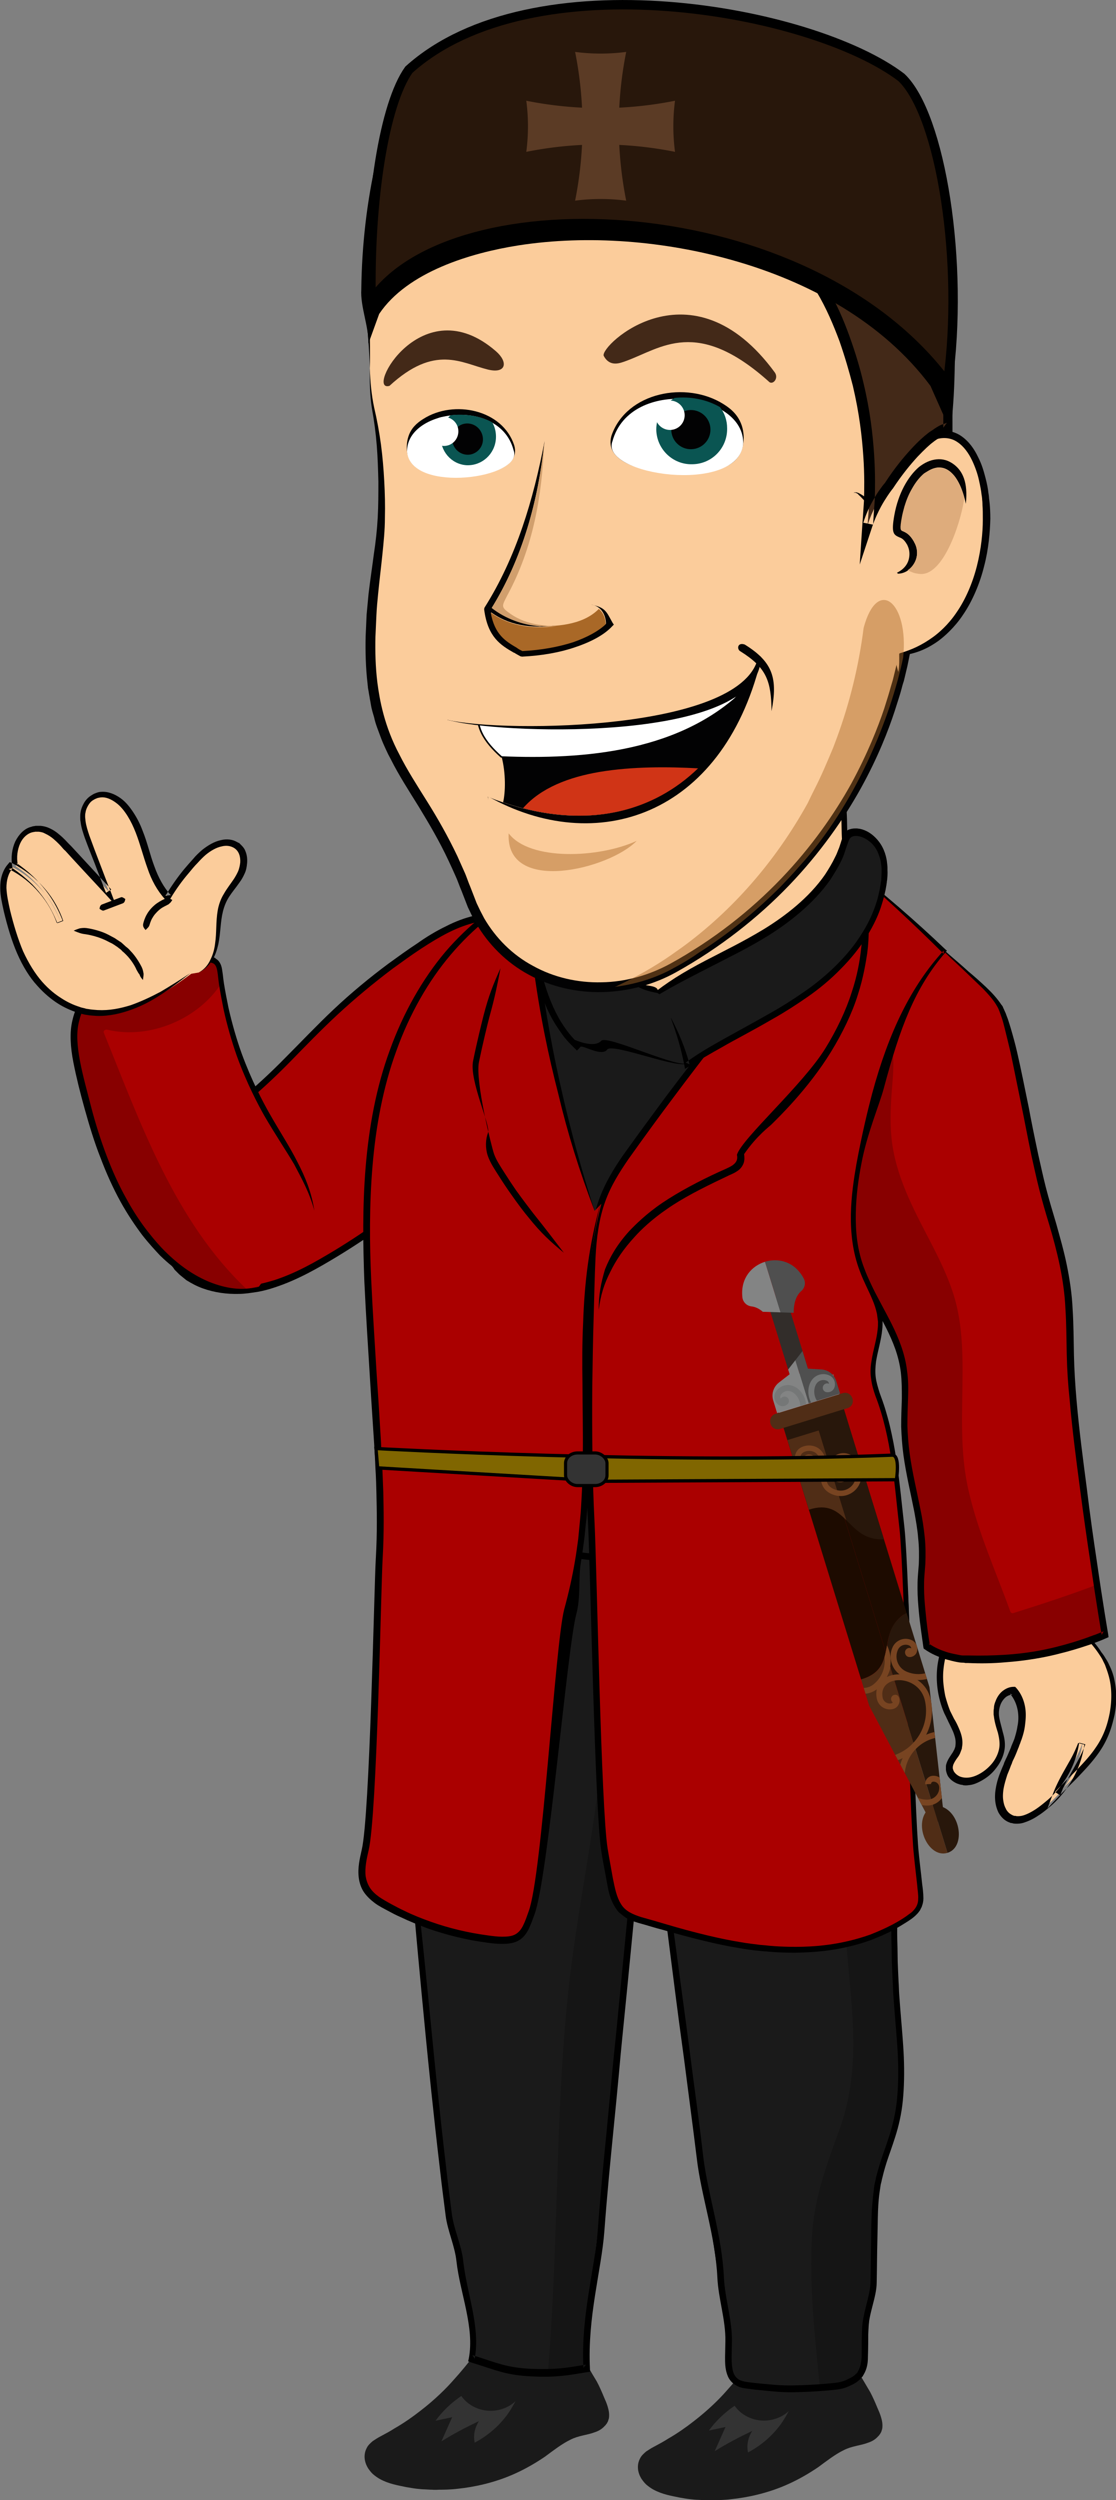 <svg xmlns="http://www.w3.org/2000/svg" xml:space="preserve" id="svg83" width="341.763" height="765.476" style="clip-rule:evenodd;fill-rule:evenodd;image-rendering:optimizeQuality;shape-rendering:geometricPrecision;text-rendering:geometricPrecision" version="1.1" viewBox="0 0 3560.033 7973.712"><rect x="0" y="0" width="3560.033" height="7973.712" fill="#808080" stroke="none"/><defs id="defs1"><style id="style1" type="text/css">.uuid-1d5be146-3155-4820-a9e2-0dd9584ac085,.uuid-2e6d8fc5-511e-4698-961d-291cc909c283,.uuid-35c17b45-cd4f-4b87-b022-9b864e5ccb6b,.uuid-a4daac38-4e0f-407a-ae5f-2348996d2566,.uuid-dec05b93-613a-4c4d-948b-b2c40dd2f184,.uuid-f1e99937-bdfa-4ac1-b05b-9e9e964fd611{stroke-width:0}.uuid-f1e99937-bdfa-4ac1-b05b-9e9e964fd611{fill:#322d2a}.uuid-1d5be146-3155-4820-a9e2-0dd9584ac085{fill:#838484}.uuid-35c17b45-cd4f-4b87-b022-9b864e5ccb6b{fill:#757777}.uuid-a4daac38-4e0f-407a-ae5f-2348996d2566{fill:#98a3a2}.uuid-dec05b93-613a-4c4d-948b-b2c40dd2f184{fill:#4f4f4f}.uuid-2e6d8fc5-511e-4698-961d-291cc909c283{fill:#acbdbb}</style></defs><g id="Layer_x0020_1" transform="translate(-4939.967 -1438.02)"><g id="g85"><g id="g898" transform="matrix(10.417 0 0 10.417 -17924.617 858.143)"><g id="g743" style="fill:#1a1a1a"><path id="path739" d="M2455.9 778.8c2.7 5.1 5 10.3 6.9 15.6.7 1.9 1.4 4.1.3 5.9-1.4 2.5-5.1 2.7-8 3.5-4.3 1.2-7.6 4.2-11.2 6.7-12.3 8.6-28.9 11.7-43.8 8.1-2.5-.6-5.1-1.4-7-3.1-1.9-1.7-2.9-4.4-1.7-6.6.9-1.7 2.8-2.7 4.6-3.7 14.7-7.8 26.7-20 33.6-34.4" class="st16" style="fill:#1a1a1a"/><g id="g742" style="fill:#1a1a1a"><g id="g741" style="fill:#1a1a1a"><g id="g740" style="fill:#1a1a1a"><path id="path740" d="M2455.9 778.8c1.5 3.5 2.6 6.5 3.8 9.6.6 1.6 1.2 3.2 1.8 4.9.3.9.7 1.8.9 2.7.3.9.4 1.9.3 2.7 0 .2-.1.5-.2.7l-.1.2v.1c0 .1 0-.1 0 0l-.1.1c-.1.1-.1.2-.2.3l-.1.2c-.4.5-1.2 1-2.2 1.3-1.9.7-4.8.9-7.7 2.3-2.9 1.3-5.5 3.5-8.1 5.4-2.7 1.9-5.6 3.6-8.6 5-6 2.8-12.3 4.1-16.9 4.5-2.3.2-4.2.3-5.6.3h-2.1s-.8 0-2.1-.1c-.7-.1-1.5-.1-2.4-.2-.9-.1-2-.3-3.1-.5-2.3-.5-5.1-.9-7.5-2.3-.6-.3-1.2-.8-1.7-1.2-.3-.3-.5-.5-.7-.8l-.6-.9c-.7-1.2-.8-2.7-.2-3.8.6-1.2 2-2 3.5-2.8 1.5-.8 3-1.6 4.5-2.5 2.9-1.7 5.6-3.6 8-5.5 4.8-3.7 8.3-7.3 9.9-9.1 3.1-3.4 5.2-6.3 6.9-9.2 1.7-2.9 3.2-5.8 4.6-9.3-1.9 3.3-3.8 5.8-5.7 8.5-2 2.7-4.2 5.4-7.2 8.7-1.6 1.8-5 5.3-9.7 8.9-2.3 1.8-5 3.7-7.8 5.3-1.4.9-2.9 1.7-4.4 2.5-.8.4-1.5.9-2.3 1.4-.7.6-1.5 1.3-1.9 2.2-1 1.9-.7 4.1.2 5.7.2.4.5.8.8 1.2.3.4.6.7.9 1 .7.6 1.4 1.1 2.1 1.5 2.9 1.6 5.8 2 8.1 2.5 1.2.2 2.3.4 3.2.5 1 .1 1.8.2 2.5.2 1.4.1 2.2.1 2.2.1s.8.1 2.2 0c1.4 0 3.4 0 5.8-.3 4.8-.5 11.3-1.8 17.6-4.7 3.1-1.4 6.2-3.2 9-5.1 2.7-2 5.3-4 7.8-5.2 2.5-1.3 5.2-1.4 7.5-2.3 1.2-.4 2.2-1 3-1.9l.3-.3c.1-.1.1-.2.2-.3l.1-.1.1-.1v-.1c.1-.1.1-.2.2-.3.2-.4.3-.9.4-1.2.2-1.4-.1-2.6-.4-3.6-.3-1-.7-1.9-1.1-2.8-.7-1.7-1.4-3.3-2.2-4.8-1.9-3.2-3.5-6-5.5-9.2z" style="fill:#1a1a1a"/></g></g></g></g><g id="g744" style="fill:#333"><path id="path743" d="M2435.6 795.4c-2.6 4.6-6.7 8.5-11.6 11.1-.5-2.2 0-4.6 1.3-6.6-4 1.9-7.8 3.9-11.5 6.2 1.1-2.5 2.2-4.9 3.3-7.4-1.7.4-3.4.7-5.1 1.1 2.1-2.9 4.8-5.5 7.9-7.6 1.7 2.5 4.7 4.2 7.9 4.5 3.2.3 6.5-.8 8.7-2.9" class="st15" style="fill:#333"/></g><g id="g748" style="fill:#1a1a1a"><path id="path744" d="M2372.2 775.7c2.7 5.1 5 10.3 6.9 15.6.7 1.9 1.4 4.1.3 5.9-1.4 2.5-5.1 2.7-8 3.5-4.3 1.2-7.6 4.2-11.2 6.7-12.3 8.6-28.9 11.7-43.8 8.1-2.5-.6-5.1-1.4-7-3.1-1.9-1.7-2.9-4.4-1.7-6.6.9-1.7 2.8-2.7 4.6-3.7 14.7-7.8 26.7-20 33.6-34.4" class="st16" style="fill:#1a1a1a"/><g id="g747" style="fill:#1a1a1a"><g id="g746" style="fill:#1a1a1a"><g id="g745" style="fill:#1a1a1a"><path id="path745" d="M2372.2 775.7c1.5 3.5 2.6 6.5 3.8 9.6.6 1.6 1.2 3.2 1.8 4.9.3.9.7 1.8.9 2.7.3.9.4 1.9.3 2.7 0 .2-.1.5-.2.7l-.1.2c0 .1 0-.1 0 0l-.1.1c-.1.1-.1.2-.2.3l-.1.2c-.4.5-1.2 1-2.2 1.3-1.9.7-4.8.9-7.7 2.3-2.9 1.3-5.5 3.5-8.1 5.4-2.7 1.9-5.6 3.6-8.6 5-6 2.8-12.3 4.1-16.9 4.5-2.3.2-4.2.3-5.6.3h-2.1s-.8 0-2.1-.1c-.7-.1-1.5-.1-2.4-.2-.9-.1-2-.3-3.1-.5-2.3-.5-5.1-.9-7.5-2.3-.6-.3-1.2-.8-1.7-1.2-.3-.3-.5-.5-.7-.8l-.6-.9c-.7-1.2-.8-2.7-.2-3.8.6-1.2 2-2 3.5-2.8 1.5-.8 3-1.6 4.5-2.5 2.9-1.7 5.6-3.6 8-5.5 4.8-3.7 8.3-7.3 9.9-9.1 3.1-3.4 5.2-6.3 6.9-9.2 1.7-2.9 3.2-5.8 4.6-9.3-1.9 3.3-3.8 5.8-5.7 8.5-2 2.7-4.2 5.4-7.2 8.7-1.6 1.8-5 5.3-9.7 8.9-2.3 1.8-5 3.7-7.8 5.3-1.4.9-2.9 1.7-4.4 2.5-.8.4-1.5.9-2.3 1.4-.7.6-1.5 1.3-1.9 2.2-1 1.9-.7 4.1.2 5.7.2.4.5.8.8 1.2.3.4.6.7.9 1 .7.6 1.4 1.1 2.1 1.5 2.9 1.6 5.8 2 8.1 2.5 1.2.2 2.3.4 3.2.5 1 .1 1.8.2 2.5.2 1.4.1 2.2.1 2.2.1s.8.1 2.2 0c1.4 0 3.4 0 5.8-.3 4.8-.5 11.3-1.8 17.6-4.7 3.1-1.4 6.2-3.2 9-5.1 2.7-2 5.3-4 7.8-5.2 2.5-1.3 5.2-1.4 7.5-2.3 1.2-.4 2.2-1 3-1.9l.3-.3c.1-.1.1-.2.2-.3l.1-.1.1-.1v-.1c.1-.1.1-.2.2-.3.2-.4.3-.9.4-1.2.2-1.4-.1-2.6-.4-3.6-.3-1-.7-1.9-1.1-2.8-.7-1.7-1.4-3.3-2.2-4.8-1.9-3.1-3.4-5.9-5.5-9.1z" style="fill:#1a1a1a"/></g></g></g></g><g id="g749" style="fill:#333"><path id="path748" d="M2351.9 792.4c-2.6 4.6-6.7 8.5-11.6 11.1-.5-2.2 0-4.6 1.3-6.6-4 1.9-7.8 3.9-11.5 6.2 1.1-2.5 2.2-4.9 3.3-7.4-1.7.4-3.4.7-5.1 1.1 2.1-2.9 4.8-5.5 7.9-7.6 1.7 2.5 4.7 4.2 7.9 4.5 3.2.3 6.5-.8 8.7-2.9" class="st15" style="fill:#333"/></g><g id="g753"><path id="path749" d="M2356.2 392.1c-19.1 18.3-38.9 36.2-62.2 49.6-6.6 3.8-13.6 7.3-21.3 8.4-7.7 1.1-16.1-.2-21.8-5.2-9-7.9-7.9-21.9-1.7-31.8 6.3-9.9 16.5-16.9 25.4-24.9 7.4-6.7 14-14.1 21.2-21 9.1-8.8 19.2-16.7 30-23.6 8.5-5.4 19.8-10.3 28.6-5.4 3 1.7 5.3 4.4 7.1 7.2 7.6 12 7.7 27.8.2 39.8" class="st8" style="fill:#a00"/><g id="g752"><g id="g751"><g id="g750"><path id="path750" d="M2356.2 392.1c-6.1 5.4-11.2 9.9-16.7 14.6-5.5 4.7-11.2 9.7-18.9 15.6-4.1 3.2-12.5 9.7-23.4 16.3-5.5 3.3-11.5 6.8-18.3 9-1.7.5-3.4 1-5.2 1.3l-1.3.2-1.4.2c-.9.1-1.7.1-2.6.2-3.6.1-7.1-.4-10.4-1.6-1.6-.6-3.2-1.4-4.6-2.3-.7-.5-1.4-1-2-1.5l-.9-.9-.5-.5-.4-.5c-2.1-2.5-3.5-5.6-4-8.7-.5-3.1-.4-6.2.1-9s1.4-5.4 2.5-7.6c1-2.2 2.3-4.1 3.5-5.8 1.2-1.6 2.3-2.9 3.3-4s1.7-1.9 2.3-2.4l.8-.8s1.2-1.2 3.3-3.1c2.2-2 5.4-4.6 9.3-7.9 3.9-3.3 8.4-7.4 13-12.1 4.6-4.7 9.5-9.8 14.8-14.7 5.3-4.9 11-9.6 16.7-13.9 2.9-2.1 5.8-4.2 8.7-6.1 2.9-1.9 5.7-3.6 8.5-5 5.6-2.8 11.4-4.2 16-3.6 2.3.3 4.2 1.1 5.8 2 1.5.9 2.7 2 3.5 2.9.8.9 1.5 1.8 2.1 2.7l.5.7.2.3.2.4c.3.5.6 1 .9 1.4.6.9 1 1.9 1.4 2.8.4 1 .8 1.9 1.1 2.8 1.3 3.7 2 7.3 2.2 10.8.2 3.5 0 7-.8 10.5s-2 7-4 10.6c2.3-3.4 3.8-6.9 4.8-10.4s1.5-7.1 1.4-10.8c-.1-3.7-.6-7.5-1.9-11.4-.3-1-.7-1.9-1.1-2.9-.5-1-.9-2-1.5-3-.3-.5-.6-1-.8-1.4l-.2-.4-.3-.4-.5-.7c-.7-1-1.4-2-2.3-2.9-.9-1-2.2-2.2-4-3.3-1.8-1-4-1.9-6.6-2.3-5.2-.7-11.3.8-17.1 3.8-2.9 1.4-5.9 3.2-8.7 5.2-2.9 1.9-5.8 4-8.7 6.1-5.8 4.3-11.6 9.1-16.9 14.1-5.3 5-10.2 10.2-14.8 14.8-4.6 4.7-9 8.7-12.9 12-3.9 3.3-7.1 6-9.3 8-2.2 2-3.4 3.2-3.4 3.2l-.9.9c-.6.6-1.4 1.4-2.4 2.5s-2.2 2.5-3.4 4.2c-.7.9-1.2 1.7-1.9 2.8-.3.5-.6 1-.9 1.6-.3.5-.6 1.1-.9 1.7-1.1 2.4-2.1 5.1-2.6 8.1-.6 3-.7 6.3-.1 9.7.6 3.4 2 6.7 4.4 9.6l.4.6.5.5.9.9c.8.7 1.5 1.2 2.2 1.8 1.6 1 3.3 1.9 5 2.5 3.6 1.3 7.4 1.8 11.1 1.7.9 0 1.9-.1 2.8-.2l1.4-.2 1.4-.2c1.8-.3 3.6-.8 5.4-1.4 7-2.3 13.2-5.9 18.7-9.2 11.1-6.7 19.5-13.2 23.6-16.5 7.7-6 13.4-11.2 18.6-16.1 5.8-5.2 10.6-10 16.2-15.9z"/></g></g></g></g><g id="g757"><path id="path753" d="M2291.2 426.3c-2.2-10.7-9.2-19.8-14.7-29.4-7.6-13.4-12.5-28.2-14.3-43.2-.1-1.2-.3-2.6-1.3-3.5-.8-.7-2-.9-3.1-1.1-8-1.1-16.5-.8-24 2.3-7.5 3-13.7 9-15.6 16.3-1.4 5.7-.2 11.6 1.1 17.3 4.5 19.4 10.7 39.2 24.9 54 7.6 7.9 19.4 14.3 30 10.6" class="st8" style="fill:#a00"/><g id="g756"><g id="g755"><g id="g754"><path id="path754" d="M2291.2 426.3c-.9-5.7-2.8-10.3-5.2-14.9-2.3-4.6-5.3-9.1-8.7-15.1-1.8-3.2-5.3-9.7-8.4-18.2-1.5-4.2-2.9-9-4-13.9-.5-2.5-1-5-1.4-7.5-.2-1.3-.3-2.6-.5-3.8-.1-.7-.2-1.4-.6-2.2-.2-.4-.4-.7-.7-1-.1-.1-.3-.3-.5-.4-.2-.2-.4-.3-.5-.4-1.5-.8-2.8-.8-4.1-1-1.3-.2-2.6-.3-3.8-.3-2.5-.1-5-.1-7.3.1-4.7.4-9 1.4-12.4 2.9-3.4 1.4-6 3.2-7.6 4.6-.8.7-1.4 1.2-1.8 1.7l-.6.6-.6.6c-.4.4-.9 1.1-1.6 1.9-.7.9-1.4 2-2.1 3.3-.7 1.4-1.3 3-1.7 4.8-.9 3.7-.6 8.2.3 12.8.9 4.6 2.1 9.4 3.5 14.4s2.9 10 4.8 14.8c1.8 4.8 3.9 9.4 6.1 13.4 2.2 4 4.6 7.5 6.7 10.3 2.2 2.8 4.1 4.8 5.4 6.2 5 4.9 9.8 7.8 14.8 9.5 2.5.8 5 1.3 7.6 1.4 2.6.1 5.3-.3 8-1.4-2.8.8-5.4.9-7.9.6-2.5-.3-4.9-1-7.2-1.9-4.6-1.9-9.1-4.8-13.9-9.6-1.3-1.3-3.1-3.3-5.2-6s-4.4-6.1-6.5-10c-4.4-7.8-8.1-17.9-10.7-27.8-2.5-9.8-5.5-19.5-3.8-26.3.4-1.7.9-3.1 1.6-4.4.6-1.2 1.3-2.3 1.9-3 .6-.8 1.1-1.4 1.5-1.8l.6-.6.6-.6c.4-.4 1-.9 1.7-1.5 1.6-1.3 3.9-2.9 7.2-4.3 3.2-1.3 7.3-2.4 11.8-2.7 2.3-.2 4.6-.2 7.1 0 1.2.1 2.4.2 3.7.3 1.3.2 2.5.3 3.4.7.8.4 1.1 1.3 1.3 2.5.2 1.2.3 2.6.5 3.9.4 2.6.9 5.2 1.4 7.7 1.1 5 2.5 9.8 4 14.1 3.1 8.6 6.7 15.3 8.5 18.5 3.5 6 6.5 10.4 9.1 14.8 2.3 4.4 4.7 8.6 6.2 14.2z"/></g></g></g></g><g id="g758" class="st2" style="opacity:.2"><path id="path757" d="M2218.3 367.6c1.9-7.3 8.2-13.3 15.6-16.3 7.5-3 15.9-3.4 24-2.3 1.1.2 2.3.4 3.1 1.1 1 .9 1.1 2.2 1.3 3.5.1 1 .3 2.1.4 3.1-6.7 10.6-21.6 17.4-35 14.2-.6-.1-1.2.4-1 .9 11.2 27.6 21.7 57.7 43.8 78.6-9.6 1.2-19.5-4.6-26.2-11.5-14.2-14.8-20.4-34.6-24.9-54-1.4-5.6-2.6-11.6-1.1-17.3z"/></g><g id="g762"><path id="path758" d="M2255.8 353.4c3.8-1.9 5.3-6.2 5.8-10.2.4-4 .2-8.2 1.9-11.8 1.3-2.9 3.8-5.2 5.3-8.1 1.5-2.9 1.5-6.8-1.3-8.7-3.7-2.5-8.6.5-11.6 3.6-3.6 3.7-6.7 7.8-9.4 12.2-7.2-7.7-6.2-19.9-13.2-27.8-2-2.3-5.1-4.2-8.1-3.5-2.8.6-4.5 3.4-4.7 6.1-.2 2.7.8 5.3 1.8 7.9l6 15.6c-4.3-4.7-8.6-9.4-13-14-2.4-2.6-5.3-5.4-9-5.2-5.3.3-7.5 6.6-6.5 11.4 6.3 4.2 11.2 10.3 13.7 17.1-2.4-7.2-8-13.5-15.2-17.1-3 3.5-2.2 8.6-1.2 13.1 1.6 6.6 3.5 13.2 7.2 19.1 3.7 5.9 9.6 10.8 16.7 12.3 11.8 2.5 23.1-4.7 32.5-11.6" class="st3" style="fill:#fbcc9b"/><g id="g761"><g id="g760"><g id="g759"><path id="path759" d="M2255.8 353.4c1.8-.8 3.1-2.2 4.1-3.7 1-1.6 1.5-3.3 1.9-5 .7-3.4.6-6.8 1.4-10 .4-1.6 1-3.1 1.9-4.5.9-1.4 2.1-2.8 3.2-4.4.6-.8 1.1-1.7 1.5-2.6.5-1 .7-2.1.8-3.3.1-1.1 0-2.4-.5-3.6-.2-.6-.6-1.2-1.1-1.7l-.7-.7-.2-.2h-.2l-.1-.1-.4-.2c-1.2-.7-3-1-4.9-.5-1.9.4-3.8 1.5-5.7 3-.9.8-1.9 1.7-2.7 2.7-.9 1-1.8 2-2.8 3.2-1.9 2.3-3.8 5-5.7 8.1l1.6-.2c-2.1-2.3-3.8-5.4-5-8.8-1.3-3.4-2.1-7.2-3.6-10.9-.7-1.9-1.6-3.7-2.7-5.4-1.1-1.7-2.4-3.4-4.1-4.6-1.7-1.2-3.8-2.1-6-1.9-.5 0-1.1.2-1.6.4-.6.2-1 .5-1.5.8-.9.6-1.6 1.4-2.1 2.3-.5.9-.9 1.9-1 2.8-.1.5-.1 1-.1 1.4 0 .5 0 1 .1 1.4.2 1.9.8 3.5 1.3 5 1.1 3 2.2 5.7 3.1 8 1.8 4.7 3 7.9 3.4 8.8l1.6-1c-10.7-11.6-12.2-13.2-12.2-13.2l-.8-.8c-.6-.6-1.4-1.6-3-2.9-.8-.7-1.8-1.4-3.2-2-.7-.3-1.5-.5-2.4-.6h-1.5c-.2 0-.4.1-.6.1-.2 0-.5.1-.8.2-2.1.5-3.8 2.3-4.9 4.5-1 2.2-1.4 4.9-.9 7.8l.1.4.3.2c1.3.9 3.2 2.3 5.7 4.7 2.4 2.5 5.4 6.1 7.7 11.9l1.8-.7c-1.1-3.2-2.9-6.7-5.6-9.8-2.7-3.2-6.2-5.9-10.1-7.9l-.7-.3-.5.6c-.9 1-1.5 2.2-1.9 3.5-.4 1.3-.5 2.6-.5 3.8 0 2.5.6 4.9 1.1 7.2 1.1 4.6 2.4 9 4.1 12.9 1.7 3.9 3.8 7.3 6.1 9.8 2.2 2.5 4.5 4.3 6.2 5.4 2 1.3 4.1 2.2 6.1 2.9.5.2 1 .3 1.5.4l.4.1.4.1.7.1c.9.2 2 .2 3 .3 4 .1 7.5-.8 10.8-2 3.3-1.2 6.2-2.8 9.1-4.7 2.9-1.9 5.7-4 8.7-6.4-3.2 2.1-6.2 4-9.1 5.7-3 1.6-6 3-9.1 4.1-3.2 1-6.6 1.7-10.2 1.5-.9-.1-1.8-.1-2.8-.3l-.7-.1-.3-.1-.4-.1c-.5-.1-.9-.2-1.4-.4-1.9-.6-3.8-1.5-5.6-2.7-1.6-1-3.7-2.6-5.8-5-2.1-2.4-4.1-5.6-5.8-9.3-1.6-3.8-2.9-8.1-4-12.6-.5-2.3-1-4.5-1.1-6.8 0-2.2.5-4.4 1.9-6l-1.2.2c3.6 1.8 6.9 4.4 9.4 7.4 2.5 2.9 4.3 6.2 5.3 9.1l1.8-.7c-2.4-6.2-5.6-10-8.1-12.6-2.6-2.6-4.6-4-6-5l.4.6c-.5-2.4-.1-4.8.7-6.6.8-1.8 2.2-3 3.6-3.4.2 0 .3-.1.5-.1s.4-.1.6-.1h.2-.1.9c.7.1 1.3.2 1.8.5 1.1.5 2 1.1 2.7 1.7 1.4 1.2 2.3 2.2 2.8 2.8.5.6.8.8.8.8s1.5 1.7 12.2 13.2l3.4 3.7-1.8-4.7c-.4-.9-1.6-4.1-3.4-8.8-.9-2.3-1.9-5-3-8-.5-1.5-1-3-1.2-4.6 0-.4-.1-.8-.1-1.2 0-.4 0-.8.1-1.2.1-.8.4-1.5.8-2.2.4-.7.9-1.3 1.6-1.7.3-.2.7-.4 1-.5.4-.2.8-.2 1.2-.3 1.6-.2 3.2.5 4.7 1.6 1.4 1 2.6 2.5 3.6 4.1 1 1.6 1.8 3.3 2.5 5.1 1.4 3.6 2.3 7.3 3.6 10.9 1.2 3.6 3 6.9 5.4 9.5l.9.9.7-1.1c1.8-3 3.7-5.6 5.6-7.8.9-1.1 1.8-2.2 2.7-3.1.9-1 1.7-1.8 2.5-2.5 1.7-1.4 3.4-2.3 4.9-2.6 1.5-.4 2.7-.1 3.5.3 1.8.9 2.3 2.8 2.2 4.6-.1.9-.3 1.8-.6 2.6-.4.9-.8 1.6-1.3 2.4-1 1.5-2.2 3-3.1 4.6-1 1.6-1.6 3.4-1.9 5.1-.6 3.5-.3 6.8-.8 10.1-.2 1.7-.6 3.3-1.4 4.9-.7 1.6-1.9 3.1-3.6 4z" class="st1" style="fill:#020203"/></g></g></g></g><g id="g766"><g id="g765"><g id="g764"><g id="g763"><path id="path762" d="M2238.7 355.7c.1-.7.2-1.3.2-1.9-.1-.6-.2-1.3-.6-2.1-.4-.8-1.7-3.2-3.5-5-.4-.5-.9-.9-1.3-1.2-.4-.4-.8-.7-1.1-1-.3-.3-.6-.5-.8-.6-.2-.1-.3-.2-.3-.2s-.5-.3-1.2-.8c-.8-.4-1.8-1-2.9-1.5-2.3-1-4.9-1.5-5.8-1.6-.8-.1-1.5 0-2.1.1-.6.2-1.2.4-1.8.7.7.3 1.2.5 1.8.7.6.2 1.1.3 1.9.4.8.1 3.2.6 5.3 1.5 1 .4 2 1 2.7 1.3.7.4 1.1.7 1.1.7s.1.1.3.2c.2.1.4.3.8.6.3.2.7.5 1 .9.4.3.8.7 1.2 1.1 1.6 1.6 2.8 3.7 3.1 4.5.4.7.6 1.1 1 1.6.1.5.5 1 1 1.6z" class="st1" style="fill:#020203"/></g></g></g></g><g id="g770"><g id="g769"><g id="g768"><g id="g767"><path id="path766" d="M2233.3 330.9c-.6-.4-1-.7-1.4-.5-.5.2-2.9 1.1-2.9 1.1s-2.4.9-2.9 1.1c-.4.2-.6.6-.7 1.3.6.4 1 .7 1.4.5.5-.2 2.9-1.1 2.9-1.1s2.4-.9 2.9-1.1c.4-.2.6-.6.7-1.3z" class="st1" style="fill:#020203"/></g></g></g></g><g id="g774"><g id="g773"><g id="g772"><g id="g771"><path id="path770" d="M2247.7 331.2c-.4-.2-.7-.4-1-.5-.3-.1-.7-.1-1.1.1-.4.1-1.6.7-2.6 1.4s-1.7 1.5-1.7 1.5-.8.8-1.4 1.9c-.6 1-1 2.3-1.1 2.8-.2.8.1 1.3.7 2 .6-.6 1-.9 1.2-1.5.1-.3.4-1.4.9-2.2.5-.9 1.1-1.5 1.1-1.5s.6-.7 1.4-1.3c.8-.6 1.8-1 2.1-1.2.3-.1.5-.3.7-.5.4-.3.5-.6.8-1z" class="st1" style="fill:#020203"/></g></g></g></g><g id="g778"><path id="path774" d="M2335 404c4.5 15.2 19.1 25.9 34.6 29.3 15.5 3.3 31.7.2 46.7-5 19.8-6.9 39.8-19.5 46.1-39.5 3.9-12.4 2-25.9-1.1-38.5-3.1-12.6-7.3-25.2-7.8-38.2-.3-7.4.4-15.5-4-21.5-3.3-4.4-8.7-6.7-14.1-7.8-14.8-3-30.3 1.3-43.7 8.2-7.9 4-15.4 9.1-20.5 16.4-2.6 3.8-4.5 8-6.4 12.2-5.1 10.9-10.8 21.4-17.1 31.7-8.5 13.8-18.3 29.1-14.7 44.9" class="st3" style="fill:#fbcc9b"/><g id="g777"><g id="g776"><g id="g775"><path id="path775" d="M2335 404c1.4 5 3.7 9.4 6.6 13.1 2.9 3.7 6.3 6.8 10.2 9.5 3.9 2.7 8.2 4.8 13.3 6.4 2.5.8 5.2 1.4 8 1.9 2.9.5 5.8.7 9 .8 3.4.1 8.6-.1 14.8-1.2 6.3-1 13.6-3 21.4-5.8 7.8-2.8 16.1-6.8 23.7-12.2 7.6-5.4 14.6-12.5 18.8-21.1l.8-1.6c.3-.5.5-1.1.7-1.6l1.2-3.3c.7-2.2 1.2-4.5 1.5-6.8.6-4.5.7-9 .4-13.2-.6-8.5-2.5-16.1-4.1-22.5-1.7-6.4-3.1-11.6-3.9-15.2-.9-3.6-1.2-5.7-1.2-5.7s-.5-2.1-1-5.7c-.2-1.8-.5-4.1-.7-6.7-.2-2.6-.1-5.6-.3-8.9-.2-3.3-.5-7-2.1-10.7-.2-.5-.4-.9-.7-1.4l-.4-.7-.4-.6c-.2-.2-.3-.4-.5-.7l-.5-.6c-.3-.4-.7-.8-1.1-1.2-1.5-1.5-3.3-2.7-5.3-3.7s-4.1-1.7-6.2-2.2c-.6-.1-1.1-.2-1.7-.4-.5-.1-1.1-.2-1.6-.3-1.1-.2-2.2-.3-3.4-.4-4.6-.5-9.3-.2-13.9.5-9.4 1.4-18.5 4.9-26.7 9.3-4.1 2.2-8.1 4.7-11.5 7.6-3.5 2.9-6.5 6.2-8.7 9.8-2.2 3.6-3.8 7.2-5.4 10.6-1.5 3.3-3.1 6.4-4.5 9.2-2.8 5.6-5.3 10-6.9 12.9-3.1 5.4-6 10.1-8.6 14.6-2.7 4.4-5 8.6-6.9 12.9-1.9 4.2-3.5 8.5-4.4 13.2-.8 4.6-.9 9.6.3 14.6-1-5.1-.6-10 .5-14.5s2.8-8.6 4.9-12.7c2.1-4.1 4.5-8.2 7.2-12.6s5.7-9.1 8.8-14.6c1.7-2.9 4.1-7.4 7-13 1.4-2.8 3-5.9 4.5-9.3 1.6-3.4 3.1-6.9 5.3-10.3 2.1-3.4 5-6.5 8.3-9.3 3.3-2.8 7.2-5.2 11.2-7.3 8.1-4.3 17-7.7 26.1-9.1 4.5-.7 9.1-.9 13.4-.5 4.4.4 8.6 1.3 12.3 3.1 1.8.9 3.4 2 4.8 3.3.3.3.6.6.9 1l.5.6c.1.1.2.4.4.5l.4.6.3.6.6 1.2c1.5 3.3 1.8 6.8 2 10 .2 3.2.1 6.2.3 8.9.1 2.7.4 5 .7 6.8.5 3.8 1 5.8 1 5.8s.4 2.1 1.3 5.8c.9 3.7 2.3 8.9 3.9 15.2 1.6 6.3 3.4 13.8 4 22.1.3 4.1.2 8.5-.4 12.8-.4 2.2-.8 4.3-1.5 6.5-.3 1-.8 2.1-1.1 3.2-.2.5-.4 1.1-.7 1.6l-.7 1.5c-4 8.2-10.7 15.1-18.1 20.4-7.5 5.2-15.6 9.1-23.3 11.9-7.7 2.8-14.9 4.7-21.1 5.7-6.1 1-11.2 1.2-14.5 1.2-3.1-.1-6-.3-8.7-.7-2.8-.4-5.3-1-7.8-1.7-4.9-1.4-9.2-3.4-13-5.9-3.9-2.4-7.3-5.3-10.3-8.8-3.3-3.4-5.8-7.5-7.5-12.5z"/></g></g></g></g><g id="g782"><path id="path778" d="M2455.5 330.7c-12.3 15.1-47.4 38.3-65.2 36-17.8-2.3-31.4-9-35.3-32.6-17.5 20.1-17.4 54.8-17.4 82.8-.1 19.9.3 39.8.6 59.6.5 27.4.9 54.8 1.4 82.2 0 .9 0 1.9.5 2.6.6 1.1 1.8 1.4 2.9 1.6 27.2 5.4 72 3.3 98.4-6 .8-.3 1.6-.6 2.1-1.2.9-1.1.9-2.8.9-4.3-.8-30.3-1.3-75.8-1.3-106.1-.1-34.1.5-69 10.9-100.9" class="st17" style="fill:#1a1a1a"/><g id="g781"><g id="g780"><g id="g779"><path id="path779" d="M2455.5 330.7c-2.6 3-5.4 5.6-8.2 8-2.8 2.4-5.6 4.6-8.5 6.7-5.7 4.1-11.5 7.8-17.7 11.1-3.1 1.7-6.3 3.2-9.6 4.6-3.4 1.4-6.9 2.7-10.6 3.6-1.9.5-3.8.8-5.8 1-1 .1-2 .1-3 .1-.5 0-1-.1-1.5-.1-.5-.1-1-.2-1.6-.2-4.2-.6-8.5-1.6-12.9-3.3-.7-.2-1.4-.6-2.2-1l-1.2-.6c-.4-.2-.8-.5-1.3-.8-1.8-1-3.7-2.5-5.8-4.5-4-4.1-7.9-11-9.5-21.3l-.3-2.1-1.4 1.6c-5.1 6-9.5 14.3-12.3 23.9-.3 1.2-.7 2.4-1 3.7-.3 1.2-.6 2.5-.8 3.8-.1.6-.3 1.3-.4 1.9-.1.6-.2 1.3-.3 2-.2 1.3-.4 2.6-.7 4-.8 5.3-1.3 10.9-1.6 16.5-.6 11.3-.6 23-.5 34.8.1 11.7.2 23.4.4 34.6.1 5.6.1 11.1.2 16.4.1 5.3.2 10.4.2 15.3.2 9.8.3 18.6.4 26.1.2 14.9.4 24.2.4 24.2s.1 3.2.1 8.9c0 1.4 0 3 .1 4.7v2.7c0 1 0 1.9.1 3 .1.6.2 1.2.5 1.8l.1.1.1.1c0 .1.1.1.1.2.1.2.3.3.4.4.3.3.6.5.9.6 1.2.6 2.4.7 3.5.9 1.1.2 2.3.4 3.4.6 1.2.2 2.4.3 3.7.5 10 1.3 21.8 1.8 34.7 1.5 6.4-.2 13.1-.7 19.9-1.4 6.8-.8 13.8-1.8 20.8-3.3 1.7-.4 3.5-.7 5.2-1.2 1.7-.5 3.5-.9 5.2-1.4 1.7-.6 3.4-1.1 5.2-1.7.5-.2 1-.4 1.4-.8l.7-.7c.1-.1.4-.5.5-.7.5-1 .6-2.1.6-3-.2-7.2-.3-14.3-.5-21.4-.3-14.1-.4-27.8-.6-40.3-.3-25.1-.3-45.7-.3-56 .1-19 .6-33.9 1.9-47.9.7-7 1.6-13.8 2.8-20.8 1.3-7 2.8-14.1 5.1-21.7-2.6 7.5-4.5 14.6-6 21.5s-2.6 13.7-3.4 20.8c-1.7 14.1-2.4 29-2.5 48-.1 10.3 0 30.9.3 56.1.1 12.6.3 26.3.6 40.4.2 7 .3 14.2.5 21.3 0 .8-.1 1.6-.4 2.2-.1.2-.1.2-.3.4 0 .1-.2.2-.3.3-.2.2-.6.3-.9.5-1.6.6-3.4 1.1-5 1.6-1.7.5-3.4.9-5.1 1.4-1.7.5-3.4.8-5.2 1.2-6.9 1.5-13.8 2.5-20.6 3.3-6.8.7-13.4 1.2-19.8 1.4-12.7.3-24.5-.1-34.3-1.5-1.2-.2-2.4-.3-3.6-.5-1.2-.2-2.3-.4-3.4-.6-1.1-.2-2.2-.3-2.9-.7-.7-.4-.9-.9-1-1.8-.1-.9 0-1.9-.1-2.8v-2.7c0-1.7-.1-3.3-.1-4.7-.1-5.7-.1-8.9-.1-8.9s-.2-9.3-.4-24.2c-.1-7.4-.3-16.3-.4-26.1-.1-4.9-.2-10-.2-15.3-.1-5.3-.1-10.8-.2-16.4-.1-11.2-.2-22.9-.4-34.6-.1-11.7-.1-23.4.5-34.6.3-5.6.8-11.1 1.6-16.4l.6-3.9c.1-.6.2-1.3.3-1.9.1-.6.3-1.3.4-1.9.3-1.3.5-2.5.8-3.7.3-1.2.7-2.4 1-3.6 2.7-9.5 7-17.5 11.9-23.2l-1.7-.5c.9 5.3 2.3 9.8 4.1 13.6 1.8 3.7 3.8 6.7 6 8.8 2.2 2.2 4.2 3.7 6.2 4.8.5.3.9.5 1.4.8.4.3.9.4 1.3.6.8.4 1.6.8 2.4 1.1 4.5 1.8 9.1 2.8 13.3 3.4.5.1 1.1.2 1.6.2.6 0 1.1.1 1.7.1 1.1 0 2.2 0 3.2-.1 2.1-.2 4.1-.6 6.1-1.1 3.9-1 7.5-2.4 10.9-3.9 3.4-1.5 6.6-3.2 9.7-4.9 6.2-3.5 11.9-7.4 17.5-11.7 2.8-2.2 5.6-4.5 8.3-7 2.4-2.5 5.1-5.2 7.6-8.3z"/></g></g></g></g><g id="g786"><path id="path782" d="M2319.5 590.3c.5-8.2 2.1-16.3 3.1-24.4 1.9-15.5 2.1-31.3 4.8-46.7 13.1 4.3 26.9 6.7 40.6 7.1l4.9.3c14 1 28.1.7 42.1-.8 4.4 18.4 2.6 38.3-.2 56.6 0 0-1.9 8.1-20.5 17.1-2 2.5-2.4 5.8-2.7 9-3.3 34.1-6.6 68.2-10 102.4-2.3 23.2-7.335 46.5-6.235 69.8-14.7 2.6-22.408 1.75-36.708-2.75 2.8-14.5-4.257-29.65-6.257-44.25-2.9-21.8-5-43.6-7.2-65.5-1.4-14.6-2.8-29.3-4.3-43.9-1-11.2-2.1-22.6-1.4-34z" class="st8" style="fill:#1a1a1a"/><g id="g785"><g id="g784"><g id="g783"><path id="path783" d="M2319.5 590.3c.6-6.4 1.6-12.3 2.5-18 1-5.7 1.7-11.3 2.2-16.9.6-5.6 1-11.3 1.6-17.3.6-5.9 1.2-12.2 2.4-18.8l-1.2.7c4.9 1.6 10.6 3.2 17 4.5 2.9.6 6.7 1.3 11.3 1.8 2.3.3 4.8.5 7.5.7 1.3.1 2.7.2 4.2.2 1.4 0 2.9.2 4.4.3 12.1.9 27 1.1 43.7-.7l-1.1-.7c1.3 5.7 2.1 11.6 2.4 17.5.3 5.9.2 11.6-.2 16.8-.7 10.4-2 18.7-2.5 21.9v-.1c-.1.3-.3.8-.5 1.2-.2.4-.5.8-.7 1.2-.5.8-1.1 1.6-1.8 2.3-1.3 1.4-2.7 2.7-4.1 3.8-2.8 2.3-5.6 4-7.9 5.2-2.3 1.3-4.1 2.1-5 2.6l-.3.3-.1.1c0 .1-.1.1-.1.1-.1.1-.1.2-.2.2-.1.1-.1.2-.1.2l.1-.2c0-.1.1-.1.2-.2 0 0 .1-.1.1-.2l.1-.1c.2-.1-.3.3.3-.3l-.3.3c-1.3 1.7-2 3.6-2.4 5.5-.4 1.9-.5 3.7-.7 5.4-.3 3.5-.7 6.8-1 10-.6 6.4-1.2 12.3-1.7 17.8-1.1 10.8-1.9 19.6-2.6 26.5-1.3 13.8-2 20.2-2 20.2s-.8 8-2.3 24.1c-.8 8-1.8 18-2.7 30.1-.9 12.1-5.212 26.2-4.412 42.3l.8-1c-5.8 1-9.288 1.6-16.888 1.3-7.5-.4-10.005-1.7-17.905-4.2l.7 1.1c1.8-9.7-2.403-20-3.503-29.8-.5-4.9-2.892-9.8-3.492-14.5-.6-4.7-1.2-9.3-1.7-13.8-2.1-17.8-3.6-32.9-4.4-41.1-1.8-18.4-3.3-32.9-4.8-46.5-.7-6.8-1.5-13.5-2.2-20.3-.5-6.6-1-13.7-.7-21.5-.6 7.7-.5 14.9-.1 21.8s1 13.6 1.6 20.4c1.2 13.7 2.5 28.1 4.3 46.6.8 8.2 2.3 23.3 4.4 41.1.5 4.5 1.1 9.1 1.7 13.8.6 4.7 2.823 9.262 3.323 14.062 1.1 9.7 5.572 20.138 3.772 29.638l-.2.9.8.3c8 2.5 10.705 3.9 18.405 4.3 7.7.4 11.288-.3 17.288-1.3l.8-.1v-.9c-.8-16 3.512-30.1 4.412-42.1.9-12 1.9-22 2.7-30.1 1.6-16 2.3-24.1 2.3-24.1s.6-6.3 2-20.2c.7-6.9 1.5-15.7 2.6-26.5.5-5.4 1.1-11.3 1.7-17.8.3-3.2.6-6.6 1-10 .2-1.7.3-3.5.7-5.2.3-1.7.9-3.3 2-4.6l-.3.3c.7-.5.2-.1.3-.3l-.1.1-.1.1c-.1.1-.1.1-.1.2l-.1.1s0-.1.1-.2c0 0 .1-.1.1-.2l.1-.1v-.1c.1-.1-.6.5-.3.3.9-.5 2.8-1.3 5.1-2.7 2.3-1.3 5.2-3.1 8.2-5.4 1.5-1.2 2.9-2.5 4.3-4.1.7-.8 1.3-1.6 1.9-2.5.3-.4.6-.9.8-1.4.3-.5.5-1 .7-1.7.5-3.3 1.8-11.6 2.5-22.1.3-5.3.5-11.1.2-17-.3-6-1.1-12.1-2.5-17.9l-.2-.8-.9.1c-16.6 1.8-31.4 1.6-43.4.7-1.5-.1-2.9-.2-4.4-.3-1.4 0-2.8-.1-4.1-.2-2.7-.2-5.1-.4-7.4-.7-4.5-.5-8.3-1.2-11.2-1.8-6.2-1.2-11.9-2.8-16.8-4.3l-1-.3-.2 1.1c-1.1 6.7-1.7 13-2.2 19-.5 6-.8 11.7-1.2 17.3-.4 5.6-.9 11.2-1.7 16.9-.4 5.6-1.2 11.6-1.6 17.9z"/></g></g></g></g><g id="g787" class="st2" style="opacity:.2"><path id="path786" d="M2362.7 782.3c.7-8.3 1.2-16.6 1.6-25 1.5-30.8 1.4-61.6 4.7-92.3 2.8-26.2 8.9-52 10.7-78.3 4.9 2.3 9.7 4.6 14.2 7.4-.3 2.4-.5 4.8-.7 7.2-1.1 2.2-1.4 4.8-1.6 7.3-3.3 34.1-6.6 68.2-10 102.4-2.3 23.2-7.546 46.5-6.446 69.8-5.1 1-7.254 1.4-12.454 1.5z"/></g><g id="g791"><path id="path787" d="M2372.9 526.7c32.3 2.3 65-2.1 95.6-13 10.3 49.9-2.6 101.8 1.1 152.7 1 13.4 3.1 27.1-.3 40.1-1.4 5.5-3.8 10.7-5.1 16.3-1.2 5.4-1.3 11-1.4 16.5-.2 12.1-1.956 24.1-2.156 36.2-1.614 2.795-.1 4.9-1.5 6.9-1.8 2.5-3.644 3.2-6.744 3.5-11.1 1.3-17.513 1.3-28.613 0-1.4-.2-2.8-.4-3.9-1.2-2.4-1.7-2.5-5.2-2.4-8.2.573-4.697-.232-8.186-2.41-22.772-2.605-17.433-6.863-46.974-8.877-62.328-4-30.6-8.1-61.2-12.1-91.8-2 2.5-17.6-1-15.9 1.8" class="st8" style="fill:#1a1a1a"/><g id="g790"><g id="g789"><g id="g788"><path id="path788" d="M2372.9 526.7c7.2.7 13.9.9 20.4 1 6.5 0 12.8-.2 19.2-.8 12.9-1.1 26.4-3.2 43.2-8 1.1-.3 2.3-.7 4.3-1.3 1-.3 2.2-.7 3.6-1.2s3.2-1.1 5.2-1.8l-1.3-.7c2.4 11.2 4.5 30.1 3.9 52.1-.2 11-.9 22.7-1.6 34.7-.7 11.9-1.5 24.1-1.8 35.9-.1 3-.1 5.9-.1 8.8-.1 2.9.1 5.8.1 8.6s.2 5.6.3 8.4c.1 1.4.1 2.7.2 4.1.1 1.3.2 2.7.3 4 .4 5.3.9 10.3 1.1 15 .2 4.7.1 9.1-.3 13.1-.8 8-3.5 14.1-4.9 18.5-.7 2.2-1.2 4-1.5 5.2-.1.6-.2 1.1-.3 1.4-.1.3-.1.5-.1.5s-.2.7-.3 2.1c-.2 1.4-.4 3.5-.6 6.1-.1 2.6-.2 5.8-.2 9.5-.1 3.7-.1 7.8-.2 12.4-.1 4.6-2.494 9.5-2.594 14.8-.1 2.6-.1 5.4-.1 8.1-.1 1.3-.3 2.7-.8 3.8-.1.3-.3.5-.4.8 0 0-.1.1 0 .1l-.1.1-.2.2c-.1.2-.2.2-.3.3-.4.4-.9.8-1.5 1.1-2.3 1.2-2.906 1.4-5.906 1.7-3 .3-6.1.5-9.1.6-6.2.2-7.334 0-13.734-.6-1.6-.2-3.3-.3-4.6-.7-.7-.2-1.2-.5-1.7-1-.4-.4-.8-1-1-1.7-.4-1.4-.5-2.9-.5-4.5l.1-4.9c.1-6.6-2.154-13.1-2.454-19.6-.6-12.9-4.912-25.4-6.312-36.8-1.3-11.4-2.8-21.7-3.9-30.4s-2.1-15.7-2.7-20.3c-3.6-27.2-6.2-45.1-9.3-65.8l-.1-.8-.5.6c-.3.4-1 .6-1.6.7-.6.1-1.3.2-2 .2-1.4.1-2.7 0-4.2 0-1.4 0-2.8-.1-4.3-.1-.7 0-1.5 0-2.2.1-.4 0-.7.1-1.1.2-.2.1-.4.2-.4.4-.1.2 0 .4.1.5-.1-.2-.2-.4-.1-.5.1-.2.3-.3.4-.3.3-.1.7-.2 1.1-.2.7-.1 1.5 0 2.2 0 1.5.1 2.9.2 4.3.3 1.4.1 2.8.2 4.2.2.7 0 1.4 0 2.1-.1.7-.1 1.4-.2 2-.8l-.6-.2c2.3 20.7 4.5 38.7 8 65.9.6 4.7 1.5 11.6 2.7 20.3 1.1 8.7 2.5 19 3.9 30.4 1.3 11.4 5.712 23.8 6.311 36.6.3 6.4 2.555 12.9 2.455 19.4l-.1 4.9c0 1.7 0 3.4.6 5.2.3.9.7 1.7 1.5 2.5.7.7 1.6 1.2 2.4 1.5.9.3 1.8.4 2.6.5l2.4.3c6.5.6 7.634.9 13.934.7 3.1-.1 6.2-.3 9.3-.6 3-.3 3.707-.4 6.707-1.9.7-.4 1.4-.9 2-1.5.1-.2.3-.3.4-.5l.2-.2.1-.1.1-.2c.2-.3.4-.7.6-1.1.7-1.5.9-3 .9-4.5.1-2.9.1-5.5.1-8.2.1-5.3 2.593-10.2 2.593-14.8.1-4.6.1-8.7.2-12.4.1-3.7.1-6.8.2-9.4.1-2.6.3-4.6.5-5.9.2-1.4.3-2 .3-2s0-.2.1-.5.2-.8.3-1.3c.3-1.2.7-2.9 1.4-5.1.7-2.2 1.7-4.8 2.7-8 1-3.1 1.9-6.9 2.3-11 .4-4.1.5-8.6.3-13.4-.2-4.8-.7-9.8-1.1-15-.1-1.3-.2-2.6-.3-4-.1-1.3-.1-2.7-.2-4-.1-2.7-.3-5.5-.3-8.3 0-2.8-.2-5.7-.1-8.6 0-2.9 0-5.8.1-8.8.6-23.6 3.1-48.5 3.5-70.6.6-22.1-1.6-41.2-4-52.5l-.2-1.1-1.1.4c-2 .7-3.7 1.3-5.2 1.8-1.4.5-2.6.8-3.6 1.1-2 .6-3.2 1-4.3 1.3-16.6 4.8-30 7.1-42.8 8.5-6.4.7-12.6 1.2-19.1 1.4-6.2.1-12.9.1-20.1-.3z"/></g></g></g></g><g id="g792" class="st2" style="opacity:.2"><path id="path791" d="M2443.6 740c.7-11.3 4.3-21.2 8.2-31.8 3.6-9.7 4.7-19.8 4.4-30.1-.3-11.2-2-22.3-2.4-33.5-.4-11.1.6-22.1 1.9-33.1 2.4-20.2 4.1-40.2 4.9-60.5.4-11.1.9-23-.7-34.3 2.9-.9 5.7-1.8 8.5-2.8 10.3 49.9-2.6 101.8 1.1 152.7 1 13.4 3.1 27.1-.3 40.1-1.4 5.5-3.8 10.7-5.1 16.3-1.2 5.4-1.3 11-1.4 16.5l-2.754 36.2c-1.666 2.885-.1 4.9-1.5 6.9-1.8 2.5-3.046 3.2-6.146 3.5l-6.3.6c-1.5-15.6-3.3-31.1-2.4-46.7z"/></g><g id="g796"><path id="path792" d="M2435.7 512.7c-33.6 7.2-70.9 7.9-100.4-8.6-.9 5.4-1.8 10.9-2.7 16.3 30.7 14.5 67.9 16.7 100.4 6.1 2.9-.9 6.3-2.9 5.7-5.7-.4-1.8-2.4-3.5-1.3-5" class="st16" style="fill:#1a1a1a"/><g id="g795"><g id="g794"><g id="g793"><path id="path793" d="M2435.7 512.7c-5.5.8-10.1 1.4-15 2-1.2.1-2.5.3-3.7.4-1.3.1-2.6.2-3.9.4-2.7.3-5.7.5-9 .7-1.5.1-3.5.2-6.1.3-1.3.1-2.6 0-4.1.1-1.5 0-3 .1-4.7 0-6.5-.1-14.2-.8-21.6-2.2-7.4-1.3-14.6-3.4-20.3-5.6-1.4-.6-2.7-1.2-3.9-1.7-1.2-.5-2.3-1-3.3-1.5-2-1-3.5-1.8-4.4-2.3l-1.2-.6-.2 1.3c-2.1 12.9-2.5 15.2-2.5 15.2l-.2 1.1-.1.7.7.3c.1 0 1.2.5 3 1.3.9.4 2 .9 3.4 1.5 1.3.5 2.8 1.1 4.4 1.7 6.5 2.4 15.6 5 25.3 6.5 9.7 1.6 19.9 2 28.6 1.6 4.3-.2 8.2-.6 11.5-1 3.3-.5 5.9-.8 7.7-1.2 1.6-.3 3.2-.6 4.7-.9 1.5-.4 2.9-.7 4.2-1.1.7-.2 1.3-.4 2-.5.6-.2 1.3-.4 1.9-.6l3.6-1.2c1.2-.4 2.4-.9 3.5-1.5 1.1-.7 2.2-1.5 2.8-2.7.3-.6.5-1.3.4-2-.1-.7-.4-1.3-.7-1.9-.3-.6-.7-1.1-1-1.7-.3-.6-.4-1.3 0-1.9-.5.5-.5 1.3-.2 2 .2.7.5 1.2.8 1.8.3.6.5 1.2.5 1.7 0 .6-.2 1.1-.5 1.5-.6.9-1.6 1.6-2.7 2.1-1 .5-2.2.9-3.3 1.2-1.2.3-2.4.6-3.6 1-.6.2-1.2.4-1.9.5-.6.1-1.3.3-2 .4-1.3.3-2.7.6-4.2 1-1.5.3-3 .6-4.6.9-1.7.4-4.3.7-7.6 1.2-3.2.4-7.1.8-11.4.9-8.5.4-18.6 0-28.2-1.6-9.5-1.5-18.5-4.1-24.9-6.4-1.6-.6-3.1-1.2-4.4-1.7-1.3-.5-2.4-1-3.3-1.4-1.8-.8-2.9-1.3-3-1.3l.5 1 .2-1.1s.4-2.2 2.5-15.2l-1.4.7c.9.5 2.5 1.3 4.5 2.3 1 .5 2.1 1 3.4 1.6 1.2.5 2.6 1.1 4 1.7 5.8 2.3 13.1 4.4 20.6 5.8 7.6 1.4 15.3 2.1 21.9 2.2 1.6.1 3.2 0 4.7 0s2.9 0 4.1-.1c2.5-.1 4.6-.2 6.1-.3 3.3-.3 6.3-.5 9-.9 1.4-.2 2.7-.3 4-.5 1.3-.2 2.5-.4 3.7-.6 5-.9 9.5-2 14.9-3.4z"/></g></g></g></g><g id="g800"><path id="path796" d="M2520 548.7c4.2 5.1 9.9 9 13.2 14.7 4 6.9 3.7 15.4.8 22.8-2.9 7.4-9.8 12.9-15.3 18.8 2-5.4 5.7-10.1 7.7-15.6-1.2 8.6-6.5 16.6-14.3 21.4-2 1.2-4.4 2.3-6.7 1.7-3.5-.9-4.7-5.1-4.3-8.4.7-5.4 3.7-10.3 5.6-15.5 1.9-5.2 2.5-11.4-1.3-15.6-3.5.1-5.4 4-5.1 7.3.3 3.2 1.9 6.3 1.8 9.6-.1 3.5-2.4 6.8-5.4 8.9-1.8 1.3-4 2.2-6.3 2-2.2-.2-4.4-1.9-4.5-4 0-2.1 1.9-3.8 2.7-5.9 1.2-3.3-1-6.7-2.5-9.9-4-8.1-4-18.1.9-25.8 4.9-7.7 14.9-12.6 24.4-11.1" class="st3" style="fill:#fbcc9b"/><g id="g799"><g id="g798"><g id="g797"><path id="path797" d="M2520 548.7c4 5.2 8.4 8.7 11.5 13.4.4.6.8 1.2 1.1 1.8.3.7.7 1.3.9 2 .5 1.3 1 2.8 1.3 4.3.6 3 .6 6.5-.1 10.2-.5 2.4-1.4 6.3-4.3 10.4-1.4 2.1-3.3 4.2-5.4 6.4-2.1 2.2-4.6 4.5-7 7.1l1.6 1c1.2-3.3 3.2-6.5 4.7-9.3 1.6-2.8 2.6-5.2 3-6.3l-1.9-.5c-1 7.2-4.9 13.4-9.6 17.5-1.2 1-2.4 2-3.6 2.8-1.2.8-2.5 1.5-3.7 1.9-.6.2-1.2.3-1.8.3-.3 0-.6 0-.8-.1h-.2c-.1 0 .1 0 0 0h-.2l-.5-.2c-.4-.2-.9-.5-1.2-.8-.4-.4-.7-.8-.9-1.3-.5-.9-.7-2-.8-2.9-.1-1 0-1.9.1-2.8.3-1.8.8-3.3 1.2-4.6.5-1.2.9-2.2 1.1-2.8.3-.6.4-1 .4-1s.1-.3.4-.9c.3-.6.8-1.7 1.4-3.3.2-.4.3-.8.5-1.3.1-.2.2-.5.3-.8.1-.3.2-.5.3-.8.4-1.2.8-2.5 1-4.1.2-1.6.4-3.4.1-5.4-.3-2-1.1-4.3-2.8-6.2l-.3-.3h-.5c-.9 0-2 .3-3.1 1.1-1 .7-1.9 1.9-2.4 3.3-.3.7-.5 1.4-.5 2.2-.1.4-.1.8-.1 1.2v.7l.1.6c.2 1.7.7 3.3 1.2 4.9.4 1.6.7 3.3.4 4.9-.3 1.6-1.1 3.3-2.3 4.7-1.2 1.4-2.7 2.6-4.4 3.4-1.7.8-3.5 1.1-5.2.5-.8-.3-1.5-.9-1.9-1.5-.2-.3-.3-.7-.4-1v-.1c0 .1 0 0 0 0v-.4c0-.1.1-.3.1-.5.3-.8.8-1.6 1.4-2.4.3-.4.6-.9.8-1.4.1-.3.2-.5.3-.8.1-.3.2-.4.2-.8.5-2.4-.3-4.5-1.1-6.3-.4-.9-.8-1.7-1.3-2.5l-.6-1.2-.6-1.2c-.6-1.5-1.1-3.1-1.5-4.6-.3-1.5-.5-2.9-.6-4.2-.2-2.6.1-4.8.4-6.4.7-3.7 2.1-6.8 3.9-9.3 1.8-2.5 4-4.5 6.3-6.1 4.7-3.1 10.1-5 16.6-4.4-6.4-1.2-12.3.2-17.4 3.1-5 3-9.8 8.2-11.3 16.3-.7 3.3-1.1 9.5 1.8 16.3l.6 1.2c.2.5.4.8.6 1.3.4.8.8 1.6 1.2 2.5.4.8.7 1.7.9 2.5.2.8.2 1.7.1 2.5 0 .2-.1.5-.2.7 0 .1-.1.4-.2.5-.2.4-.4.8-.7 1.2-.5.8-1.2 1.7-1.6 2.9-.1.3-.2.6-.2 1v1c.1.7.3 1.3.6 1.9.7 1.1 1.7 1.8 2.8 2.3l.9.3.5.1c.2 0 .3 0 .4.1.6.1 1.2.1 1.8 0 1.2-.1 2.2-.5 3.2-1 2-1 3.7-2.3 5-4 1.3-1.6 2.3-3.5 2.7-5.6.4-2.1 0-4-.5-5.7-.4-1.7-.9-3.3-1.1-4.6-.2-1.4 0-2.6.4-3.7a5.7 5.7 0 0 1 1.7-2.4c.7-.5 1.4-.7 2-.7l-.8-.3c1.4 1.6 2.1 3.5 2.4 5.2.3 1.8.2 3.4-.1 4.8-.2 1.4-.6 2.7-.9 3.7-.1.3-.2.5-.3.8-.1.2-.2.5-.3.7-.2.5-.4.9-.5 1.3-.7 1.6-1.1 2.6-1.4 3.2-.3.6-.4.9-.4.9s-.2.3-.4 1c-.3.7-.7 1.6-1.2 2.9-.5 1.3-1 2.9-1.3 4.9-.3 2-.3 4.5.9 7 .7 1.2 1.7 2.4 3.3 3l.5.2H2504.8l.3.1c.4.1.8.1 1.2.1.8 0 1.6-.1 2.4-.4 1.5-.5 2.9-1.2 4.2-2.1 1.3-.8 2.6-1.9 3.9-3 5-4.4 9.1-11 10.2-18.7l-1.9-.5c-.4 1-1.3 3.3-2.9 6-1.5 2.7-3.5 6-4.8 9.5l-1.7 4.5 3.3-3.5c2.4-2.5 4.9-4.8 7-7.1 2.2-2.3 4.1-4.5 5.6-6.7 3.1-4.5 4-8.6 4.6-11.1.8-4 .7-7.6 0-10.9-.3-1.6-.9-3.2-1.6-4.6-.3-.7-.7-1.4-1.1-2-.4-.7-.8-1.3-1.3-1.9-3.1-5-7.8-8-12.2-12.8z" class="st1" style="fill:#020203"/></g></g></g></g><g id="g804"><path id="path800" d="M2480.2 342.9c6.7 7.4 19.1 16 21.6 22.1 4.6 11.3 8.5 41.7 14.2 60.7 2.4 8.1 4.9 16.3 5.9 24.7.8 7 .7 14 .9 21.1.3 10 1.5 19.9 2.7 29.8 2.3 18.3 4.9 36.6 7.9 54.8-13.4 5.6-28.2 8.2-42.9 7.4-3.6-.2-8.8-1.9-11.6-3.9 0 0-2.5-15-1.7-22.1 1.9-16.1-4.9-28.9-5.2-45-.1-6.2.7-12.4-.3-18.5-.5-3-1.4-5.9-2.6-8.7-3.6-8.7-9.7-16.5-11.7-25.6-1.1-4.9-2.6-10-2.4-15 .2-7.1 1.8-28 9.6-36.1" class="st8" style="fill:#a00"/><g id="g803"><g id="g802"><g id="g801"><path id="path801" d="M2480.2 342.9c3.5 4.1 7.3 7.3 10.7 10.6 1.7 1.6 3.4 3.3 5.1 4.9 1.6 1.7 3.2 3.4 4.3 5.4.3.5.5 1 .7 1.5.2.6.4 1.1.6 1.7.4 1.1.7 2.3 1 3.5.6 2.4 1.2 4.9 1.8 7.4 1.1 5.2 2.2 10.8 3.5 17.1.7 3.3 1.6 8.3 2.9 14.5.7 3.1 1.4 6.4 2.3 10 .9 3.6 2 7.4 3.2 11.3 2.3 7.8 4.5 16.5 4.9 25.6.3 4.6.3 9.2.4 13.9.1 4.7.4 9.4.9 14 .8 9.3 2 18.3 3.1 26.7 1.1 8.4 2.2 16.1 3.2 22.7 1.9 13.2 3.4 21.9 3.5 22.5l.6-1.1c-1.8.7-2.6 1.1-3.1 1.2l-.5.2s-.2.1-.6.2c-.4.2-1.1.4-1.9.7-1.8.6-4.5 1.5-8.5 2.5s-9.2 2-15.8 2.4c-3.3.2-7 .3-11 .2h-1.6c-.5 0-1-.1-1.5-.2-1-.2-2-.4-3.1-.7-2-.6-4.2-1.5-6-2.8l.4.6c-.5-2.9-1-6.6-1.4-10.9-.2-2.1-.4-4.4-.4-6.7 0-1.2 0-2.4.1-3.6.1-1.3.2-2.5.3-3.8.1-2.7.1-5.4-.2-8.2-.3-2.8-.7-5.6-1.3-8.4-1.1-5.6-2.5-11.3-3.3-17.1-.4-2.9-.6-5.7-.7-8.5 0-2.8.1-5.7.2-8.5s.1-5.6-.3-8.3c-.3-2.7-1-5.3-1.8-7.6-1.7-4.8-3.9-8.7-5.7-12.1-1.8-3.4-3.3-6.2-4.3-8.3-1.3-2.9-2.3-5.7-2.9-8.5-.7-2.8-1.3-5.5-1.8-8.1-.5-2.6-.6-5-.5-7.5.1-2.5.3-4.9.5-7.2.4-4.7 1.1-9.3 2.2-13.9.6-2.3 1.2-4.7 2.2-6.9 1-2.3 2.1-4.6 3.9-6.6-1.9 1.9-3.2 4.2-4.3 6.5-1.1 2.3-1.9 4.6-2.6 6.9-1.3 4.6-2.2 9.2-2.8 14-.3 2.4-.5 4.8-.7 7.3-.1 1.2-.1 2.6-.1 3.9.1 1.3.2 2.6.4 4 .4 2.7 1.1 5.4 1.7 8.2.6 2.9 1.6 5.9 3 8.9 1 2.2 2.5 5.1 4.4 8.5 1.8 3.4 4 7.3 5.6 11.8.8 2.3 1.4 4.7 1.7 7.2.3 2.6.3 5.2.3 8-.1 2.8-.2 5.6-.2 8.5.1 2.9.3 5.9.7 8.8.8 5.8 2.2 11.6 3.3 17.2.5 2.8 1 5.5 1.2 8.2.3 2.7.3 5.4.2 7.9-.1 1.3-.2 2.6-.3 3.8-.1 1.3-.1 2.6-.1 3.8 0 2.4.2 4.7.4 6.9.4 4.3 1 8 1.4 11l.1.4.3.2c2.1 1.5 4.4 2.4 6.6 3.1 1.1.3 2.2.6 3.3.8.5.1 1.1.2 1.7.2.3 0 .5 0 .8.1h.8c4.1.2 7.9.1 11.3-.2 6.8-.5 12.1-1.5 16.1-2.5 4.1-1 6.9-1.9 8.7-2.5.9-.3 1.6-.5 2-.7.4-.2.6-.2.6-.2l.5-.2c.5-.2 1.4-.5 3.2-1.3l.7-.3-.1-.8c-.1-.6-1.6-9.3-3.5-22.5-1-6.6-2.1-14.3-3.1-22.6-1.1-8.4-2.3-17.4-3.1-26.6-.4-4.6-.7-9.3-.8-13.9-.1-4.7-.1-9.3-.4-14-.2-4.6-.9-9.2-1.8-13.6s-2.1-8.5-3.2-12.5c-1.2-4-2.3-7.7-3.2-11.2-.9-3.5-1.6-6.9-2.3-9.9-1.3-6.1-2.3-11.1-2.9-14.4-1.3-6.3-2.4-11.9-3.6-17.1-.6-2.6-1.3-5.1-2-7.5-.4-1.2-.7-2.4-1.2-3.6-.2-.6-.4-1.1-.7-1.7-.1-.3-.3-.6-.4-.9-.1-.3-.3-.6-.5-.8-1.4-2.1-3-3.8-4.8-5.5-1.7-1.6-3.5-3.2-5.3-4.7-3.7-3.4-7.6-6.4-11.3-10.2z"/></g></g></g></g><g id="g805" class="st2" style="opacity:.2"><path id="path804" d="m2464.5 388.5 3.8-11.1c.5 4.2 0 8.5-.3 12.6-.4 5.5-.6 10.7.2 16.2 1.7 11.3 7.3 21.2 12.5 31.3 2.9 5.7 5.6 11.5 7.1 17.6 1.6 6.6 1.9 13.4 1.9 20.1 0 12.5-1 24.8 1.9 37.1 2.9 12.6 8.3 24.5 12.7 36.7.1.4.6.7 1 .5 8.6-2.7 17.2-5.5 25.6-8.7.8 5.1 1.6 10.1 2.4 15.2-13.4 5.6-28.2 8.2-42.9 7.4-3.6-.2-8.8-1.9-11.6-3.9 0 0-2.5-15-1.7-22.1 1.9-16.1-4.9-28.9-5.2-45-.1-6.2.7-12.4-.3-18.5-.5-3-1.4-5.9-2.6-8.7-3.6-8.7-9.7-16.5-11.7-25.6-1.1-4.9-2.6-10-2.4-15 .3-7.1 1.9-28 9.6-36.1z"/></g><g id="g809"><path id="path805" d="M2454.3 320.3c10.4 8.6 20.5 17.6 30.1 26.9-14.6 16.2-20.8 38.3-25.2 59.7-2.6 12.7-4.6 26.3.2 38.4 1.9 4.9 5 9.5 5.3 14.7.4 5.7-2.6 11.2-2.2 16.8.2 3.2 1.5 6.2 2.5 9.2 3.2 9.5 4.4 19.6 5.5 29.6 2.2 19.6 4.3 99.3 6.5 118.9.2 1.6.4 3.4-.3 4.9-.6 1.5-2 2.5-3.3 3.5-11.5 8-26 10.4-39.9 9.6-13.9-.8-27.4-4.7-40.8-8.6-2.5-.7-5.1-1.5-7-3.3-2.2-2.2-3-5.4-3.6-8.5-8-41.1-6.9-143.3-5.8-185.1.2-7.9.5-16.1 3.1-23.5 2.3-6.4 6.3-12.1 10.3-17.7 20.7-28.7 43-56.4 66.8-82.7" class="st8" style="fill:#a00"/><g id="g808"><g id="g807"><g id="g806"><path id="path806" d="M2454.3 320.3c11.2 9.7 20.4 18.2 29.6 27.4v-1c-9.9 10.8-16.8 24.9-21.9 43.8-1.3 4.9-3.1 12.3-4.8 21.5-.8 4.6-1.6 9.8-1.7 15.4-.1 5.6.5 11.7 2.8 17.6 1.1 3 2.6 5.7 3.8 8.6.6 1.4 1.1 2.9 1.4 4.4.1.8.2 1.5.3 2.3 0 .9 0 1.5-.1 2.3-.3 3.2-1.4 6.4-1.9 9.8-.3 1.7-.4 3.6-.1 5.4.2 1.8.7 3.5 1.3 5.2 5 12.9 5.8 27.1 7.4 40.9 1.5 13.8 3 87.3 4.4 99.8.3 3.1.7 6.2 1 9.1.1 1.5.4 3 .3 4.3 0 1.3-.5 2.4-1.3 3.3-.4.5-.9.9-1.5 1.3l-.4.3-.4.3-.9.6c-1.2.8-2.3 1.4-3.4 2-2.3 1.2-4.6 2.2-6.9 3.1-9.1 3.2-17.2 3.7-22.7 3.7-2.8 0-4.9-.1-6.4-.2s-2.3-.2-2.3-.2-.8-.1-2.2-.2c-1.5-.2-3.6-.4-6.4-.9-5.5-.9-13.3-2.7-22.7-5.5-2.3-.7-4.8-1.4-7.3-2.1-2.5-.8-4.9-1.8-6.2-4-1.4-2.2-1.9-5-2.5-7.9-.5-2.9-1.1-6-1.6-9.1-2-12.3-3.3-85.8-4-99.7-.7-13.8-.8-28-.7-41.8.1-6.9.2-13.7.4-20.3.2-6.6.3-13.1.6-19.2s1.1-11.9 2.9-16.9c1.8-5.1 4.6-9.4 7.2-13.2 5.4-7.6 9.9-13.7 12.9-17.7 11.1-14.9 20.2-26.3 28.8-37.1 8.7-10.8 17-20.8 27.2-32.6-10.6 11.4-19.3 21.1-28.3 31.7-8.9 10.6-18.1 21.9-29.3 36.8-3 4.1-7.5 10.1-13 17.8-2.7 3.9-5.5 8.4-7.4 13.7-1.9 5.4-2.7 11.3-3 17.5-.3 6.2-.4 12.6-.6 19.2-.2 6.6-.3 13.4-.4 20.3-.2 13.8-.1 28 .7 41.9.7 13.9 2.1 87.4 4 99.9.4 3.1 1.1 6.1 1.6 9.1.3 1.5.5 3 .9 4.4.4 1.5 1 2.9 1.8 4.2.2.3.4.6.7 1 .3.4.4.5.8.8.6.5 1.2 1 1.8 1.4 1.3.8 2.6 1.2 3.9 1.6 2.6.7 5 1.5 7.4 2.1 9.4 2.7 17.3 4.6 22.9 5.5 2.8.5 5 .8 6.5.9 1.5.2 2.3.2 2.3.2s.8.1 2.3.2c1.5.1 3.7.2 6.5.2 5.6-.1 13.9-.5 23.3-3.9 2.3-.9 4.7-1.9 7.1-3.2 1.2-.7 2.4-1.4 3.5-2.1 1.1-.7 2.4-1.5 3.5-2.7.3-.3.5-.6.8-1 .1-.2.2-.3.3-.6.1-.2.2-.3.3-.6.3-.8.5-1.6.5-2.5 0-1.6-.2-3.1-.4-4.6-.3-3-.7-6-1-9.1-1.4-12.5-2.9-86-4.4-99.8-.8-6.9-1.4-13.9-2.5-20.9-.5-3.5-1.2-7-2-10.4-.4-1.7-.9-3.4-1.4-5.1-.5-1.6-1.1-3.3-1.7-4.9-.5-1.6-1-3.2-1.2-4.8-.2-1.6-.1-3.2.1-4.8.5-3.2 1.6-6.5 1.9-9.9.1-.8.1-1.8.1-2.6 0-.9-.1-1.7-.3-2.6-.3-1.7-.9-3.3-1.5-4.8-1.3-3-2.8-5.8-3.8-8.6-2.2-5.6-2.7-11.4-2.6-16.9.1-5.4.8-10.5 1.7-15.1 1.7-9.2 5.554-18.175 6.854-23.075 5-18.7 9.546-30.925 18.946-41.725l.4-.5-.5-.4c-9-8.6-18.5-16.8-30.1-26z"/></g></g></g></g><g id="g86" transform="translate(1526.11 -31.494)"><g id="g91" transform="matrix(.435 -.134 .134 .435 628.024 434.043)"><g id="g88" style="clip-rule:evenodd;fill-rule:evenodd;image-rendering:optimizeQuality;shape-rendering:geometricPrecision;text-rendering:geometricPrecision" transform="matrix(1.003 0 0 1.003 232.79 228.519)"><path id="path1" d="M339.74 136.87v148.08c-13.19 3.2-16.58 12.94-21.15 21.15V136.87Z" class="uuid-f1e99937-bdfa-4ac1-b05b-9e9e964fd611" style="fill:#1d0b00;fill-opacity:1"/><path id="path2" d="M339.74 136.87v96.48c-12.39-3-16.13-11.78-20.32-19.62v-76.86z" class="uuid-a4daac38-4e0f-407a-ae5f-2348996d2566" style="fill:#28170b"/><path id="path3" d="M318.59 136.87V306.1c-3.9 7-8.67 12.88-21.15 12.6V136.87Z" style="fill:#1d0b00;fill-opacity:1;stroke-width:0"/><path id="path4" d="M318.59 413.84c-17.24 3.45-14.46 33.05 0 33.05z" class="uuid-2e6d8fc5-511e-4698-961d-291cc909c283" style="fill:#502d16"/><path id="path5" d="M318.59 413.84c17.24 3.45 14.46 33.05 0 33.05z" class="uuid-a4daac38-4e0f-407a-ae5f-2348996d2566" style="fill:#28170b"/><path id="path6" d="M342.06 142.16h-46.93c-7.23 0-6.87-10.58 0-10.58h46.93c6.9 0 7.2 10.58 0 10.58z" class="uuid-2e6d8fc5-511e-4698-961d-291cc909c283" style="fill:#502d16"/><path id="path7" d="M319.42 136.87v76.86c-4.08-7.65-8.6-14.42-21.98-14.12v-62.74z" class="uuid-2e6d8fc5-511e-4698-961d-291cc909c283" style="fill:#502d16"/><path id="path8" d="M318.58 306.09v118.98h-4.45l-2.63-13.86-1.04-5.46-3.5-18.44-1.19-6.31-.63-3.3-.75-3.92-6.95-36.62V318.7c10.68.24 15.72-4.04 19.39-9.67.61-.94 1.2-1.92 1.75-2.93z" class="uuid-2e6d8fc5-511e-4698-961d-291cc909c283" style="fill:#502d16"/><path id="path9" d="M339.74 284.95v52.21l-5.65 29.74-.74 3.93-4.98 26.22-2.58 13.6-2.74 14.42h-4.46V306.09c.76-1.35 1.48-2.75 2.22-4.15 3.92-7.44 7.46-14.21 18.93-16.99z" class="uuid-a4daac38-4e0f-407a-ae5f-2348996d2566" style="fill:#28170b"/><path id="rect9" d="M297.44 142.16h42.31v8.59h-42.31z" style="fill:#28170b;stroke-width:0"/><path id="path10" d="M328.48 110.526H308.7c4.244 0-11.26 9.428-11.26 6.534v14.52h42.31v-14.52c0 4.075-11.26-6.534-11.26-6.534l8.945-.17z" style="stroke-width:0;fill:#979e9d"/><path id="path11" d="m328.37 397.05-2.58 13.6c-.35.28-.73.53-1.12.77-1.87 1.12-3.96 1.7-6.07 1.71h-.04c-.96 0-1.94-.12-2.89-.35a18.61 18.61 0 0 1-4.14-1.57l-1.04-5.46c1.74 1.51 3.83 2.6 6.13 3.18.66.16 1.32.24 1.98.24 1.41 0 2.79-.4 4.03-1.14a7.799 7.799 0 0 0 3.61-4.89c.26-1 .1-2.05-.43-2.93-.53-.89-1.38-1.5-2.38-1.75-.79-.2-1.58.28-1.78 1.06l-3.04-.75-.81-.2c.17-.65.44-1.25.81-1.77a5.436 5.436 0 0 1 5.78-2.19c1.58.39 2.97 1.24 4 2.44z" class="uuid-35c17b45-cd4f-4b87-b022-9b864e5ccb6b" style="fill:#784421"/><path id="path12" d="m334.09 366.9-.74 3.93a26.37 26.37 0 0 0-14.76 3.35c-5.13 2.88-9.3 7.43-11.62 13.13l-1.19-6.31c3.13-4.95 7.62-8.84 12.82-11.28a30.488 30.488 0 0 1 15.51-2.82z" class="uuid-35c17b45-cd4f-4b87-b022-9b864e5ccb6b" style="fill:#784421"/><path id="path13" d="M305.96 327.96c-2.8 1.12-5.79 1.34-8.52.77v-4.08c2.33.66 4.79.53 7.05-.37 6.71-2.68 11.19-8.6 12.34-15.25 1.53-2.36 2.79-4.85 3.97-7.08.78 4.97-.05 9.98-2.22 14.35.88 0-4.54 8.44-12.62 11.67z" class="uuid-35c17b45-cd4f-4b87-b022-9b864e5ccb6b" style="fill:#784421"/><path id="path20" d="M325.25 170.05c-3.24.82-5.81 3.23-7.04 6.6-3.26 8.88 4.85 14.05 10.51 11a6.94 6.94 0 0 0 3.54-4.92c.32-1.77-.22-3.33-1.04-4.44-2.36-3.22-5.07-1.45-5.07.58 0 1.32 1.09 2.45 2.52 2.34.2.96-.29 2.48-1.68 3.23-2.75 1.49-7.45-.83-5.36-6.53.83-2.25 2.44-3.79 4.52-4.32 5.6-1.42 11.01 4.67 8.57 12.65-1.32 4.33-4.63 7.24-8.85 7.79-2.76.35-5.46-.43-7.79-2.26-5.09-4-3.93-8-1.44-14.73 3.89-10.52-.82-15.33-3.02-16.91-3.73-2.68-9.19-2.9-12.16-.5-3.37 2.72-4.21 7.5-1.96 11.12 2.84 4.56 9.8 4.93 11.79.66.69-1.48.66-3.25.02-4.69-1.61-3.65-7.19-3.56-7.19-.3 0 1.3 1.06 2.36 2.36 2.36.58 0 1.1-.21 1.5-.56 1.26 2.98-3.57 3.52-5.39.6a4.89 4.89 0 0 1 1.16-6.36c1.35-1.09 4.95-1.38 7.75.63 3.27 2.35 3.88 6.85 1.72 12.69-2.26 6.11-4.81 13.03 2.61 18.86 3.01 2.37 6.72 3.49 10.51 3.01 5.68-.73 10.12-4.6 11.87-10.34 3.22-10.57-4.45-19.41-12.96-17.25z" class="uuid-35c17b45-cd4f-4b87-b022-9b864e5ccb6b" style="fill:#784421"/><path id="path21" d="M324.2 314.95c-.19-2.94.76-5.78 2.7-7.99 2.06-2.37 5.65-2.61 8.03-.55.67.6.95 1.46.83 2.29-1.93-1.73-4.96-.35-4.96 2.22 0 3.91 5.28 4.07 7.36 1.69 2.32-2.69 2.12-6.78-.62-9.18-4.08-3.56-10.18-3.04-13.62.92a14.879 14.879 0 0 0-3.67 10.87c.27 4 2.08 7.65 5.1 10.29 4.07 3.56 9.1 5.6 14.4 5.9v-3.98c-4.35-.29-8.46-1.99-11.79-4.9a10.977 10.977 0 0 1-3.75-7.57z" class="uuid-35c17b45-cd4f-4b87-b022-9b864e5ccb6b" style="fill:#784421"/><path id="path22" d="M303.71 334.18c-.51 4.86 3.02 9.22 7.88 9.74 6.82.73 8.78-8.77 3.83-8.77-1.53 0-2.77 1.27-2.77 2.84 0 .65.22 1.25.58 1.73-.36.21-.79.31-1.23.26-2.68-.28-4.63-2.7-4.35-5.38 1.69-16.03 28.5-8.25 26.46 10.97-.88 8.39-4.98 15.93-11.54 21.23-5.39 4.34-11.7 6.65-18.19 6.98l.75 3.92c7.6-.49 14.54-3.44 19.93-7.82 7.38-5.97 11.97-14.35 12.97-23.79 2.56-24.28-32.04-33.56-34.34-11.9z" class="uuid-35c17b45-cd4f-4b87-b022-9b864e5ccb6b" style="fill:#784421"/></g><g id="g89" transform="translate(211.975 152.96)"><g id="g90" transform="translate(129.248 14.36)"><path id="rect2" d="M204.37 118.35h12.89v51.01h-12.89z" class="uuid-f1e99937-bdfa-4ac1-b05b-9e9e964fd611"/><path id="path14" d="M210.81 93.34v35.61l-11.32-3.89c-1.6-2.56-3.65-4.59-6.23-5.72-2.97-1.3-4.66-4.47-4.03-7.65 2.54-12.96 12.54-18.34 21.58-18.34z" class="uuid-1d5be146-3155-4820-a9e2-0dd9584ac085"/><path id="path15" d="M228.37 119.33c-4.61 2.01-7.5 6.9-9.23 12.49l-8.33-2.87V93.34c9.04 0 19.04 5.38 21.58 18.34a6.884 6.884 0 0 1-4.02 7.64z" class="uuid-dec05b93-613a-4c4d-948b-b2c40dd2f184"/><path id="path16" d="M233 184.15V193h-22.2v-30.33l6.45-4.51v12.36l8.57 3.24c4.32 1.63 7.17 5.77 7.17 10.39z" class="uuid-dec05b93-613a-4c4d-948b-b2c40dd2f184"/><path id="path17" d="M210.81 162.67V193h-22.19v-8.85c0-4.62 2.86-8.75 7.17-10.39l8.57-3.24v-3.34l6.44-4.51z" class="uuid-1d5be146-3155-4820-a9e2-0dd9584ac085"/><path id="path18" d="M230.23 188.27c-1.31 1.5-3.39 1.94-5.15 1.27a2.952 2.952 0 0 1-2.21-2.87 2.97 2.97 0 0 1 2.97-2.97c.76 0 1.45.29 1.97.77.16-.86-.11-1.76-.81-2.39a5.69 5.69 0 0 0-4.12-1.39c-4.35.3-6.89 5.57-6.6 9.93.06.81.2 1.61.43 2.38h-4.1c-.15-.69-.25-1.4-.29-2.12-.43-6.57 3.64-13.69 10.29-14.15 2.58-.18 5.05.66 7 2.36 2.73 2.4 2.95 6.49.62 9.18z" class="uuid-35c17b45-cd4f-4b87-b022-9b864e5ccb6b"/><path id="path19" d="M209.3 190.88c-.04.72-.14 1.43-.29 2.12h-4.1c.23-.77.37-1.57.43-2.38.29-4.36-2.26-9.63-6.6-9.93-1.51-.1-2.98.4-4.12 1.39-.7.63-.96 1.53-.81 2.39a2.89 2.89 0 0 1 1.97-.77 2.97 2.97 0 0 1 .76 5.84c-1.76.67-3.84.24-5.16-1.27-2.32-2.69-2.11-6.78.62-9.18a9.56 9.56 0 0 1 7-2.36c6.66.46 10.74 7.58 10.29 14.15z" class="uuid-35c17b45-cd4f-4b87-b022-9b864e5ccb6b"/></g></g></g></g><g id="g813"><path id="path809" d="M2377 426.4c-10-28.5-16.5-58.1-19.4-88.2-.2-1.8-.4-3.7-1.6-4.9-2.4-2.4-6.4-.8-9.1 1.1-20 13.8-31.7 37.2-36.4 61-4.7 23.8-3.2 48.4-1.7 72.6.5 8.5 1.1 17 1.6 25.4.8 12.9 1.6 25.9.9 38.8-.5 10-2 79.9-4.3 89.7-.9 3.8-1.9 8-.2 11.5 1.3 2.8 4.1 4.6 6.8 6.1 10.2 5.6 21.6 9.2 33.3 10.3 2.5.2 5.3.3 7.3-1.2 1.6-1.2 2.4-3.2 3.1-5.1 6.1-16.5 12.2-93 15.1-110.4 5.9-36-2.7-73.6 6.7-108.9" class="st8" style="fill:#a00"/><g id="g812"><g id="g811"><g id="g810"><path id="path810" d="M2377 426.4c-4.1-12.9-7.1-23.9-9.8-35.6-2.7-11.7-5.1-24.1-7.2-40.2-.3-2.2-.6-4.9-1-8.1-.2-1.6-.3-3.3-.5-5.1-.1-.9-.3-2-.7-3-.2-.5-.5-1.1-.9-1.5l-.4-.4-.3-.2c-.1-.1-.2-.2-.4-.3l-.4-.3c-1.2-.6-2.5-.7-3.7-.5-1.2.2-2.3.6-3.4 1.1-.5.3-1 .6-1.6.9-.3.2-.5.3-.8.5l-.7.5c-.9.7-1.9 1.4-2.8 2.1-3.8 3.1-7.6 6.7-11.1 10.8-7 8.3-12.9 18.7-17 30.1-4.2 11.4-6.4 23.7-7.4 35.8-1 12.1-.8 24-.4 34.9.5 10.9 1.2 20.9 1.7 29.4s1 15.5 1.3 20.3c.3 4.9.4 7.6.4 7.6s.2 2.7.3 7.6c.1 4.9.3 11.8-.2 20.3-.5 8.4-1.8 78.4-4.3 88.9-.6 2.7-1.3 5.5-.9 8.6.2 1.5.7 3.1 1.6 4.4.9 1.3 2.1 2.4 3.3 3.3 1.2.9 2.6 1.6 3.9 2.3 1.3.7 2.6 1.4 4 2 2.7 1.3 5.5 2.4 8.4 3.5 5.8 2 11.8 3.5 17.9 4.3 1.5.2 3 .4 4.7.4 1.6 0 3.3-.1 4.9-.9 1.6-.8 2.7-2.3 3.4-3.8.7-1.5 1.2-2.9 1.7-4.3 4.2-11.3 10.015-81.582 12.815-91.982 1.4-5.2.585-10.918 1.385-15.718.4-2.4.7-4.7 1-6.9.3-2.2.4-4.4.7-6.4.2-2.1.3-4 .4-5.8.1-1.8.2-3.6.2-5.2.1-3.2.2-6 .2-8.2.1-8.1-.1-15.4-.3-22-.1-6.7-.2-12.9-.1-18.9.1-12 .9-23.4 3.9-36.6-3.6 13.1-4.9 24.5-5.3 36.5-.3 6-.3 12.2-.2 18.9 0 6.7.2 13.9.1 22 0 2.2 0 4.9-.2 8.1 0 1.6-.1 3.3-.2 5.1-.1 1.8-.2 3.8-.4 5.8s-.4 4.1-.6 6.3c-.3 2.2-.6 4.5-1 6.8-.8 4.7-1.9 9.7-3.3 14.8-2.8 10.779-6.7 81.3-10.9 92.5-.5 1.4-1 2.9-1.6 4.1-.6 1.3-1.4 2.3-2.5 2.9-1.1.6-2.5.7-4 .7-1.4 0-3-.2-4.4-.4-6-.8-11.9-2.2-17.5-4.2-2.8-1-5.6-2.1-8.2-3.4-1.3-.6-2.6-1.3-3.9-2-1.3-.7-2.5-1.4-3.7-2.2-1.1-.8-2.1-1.7-2.8-2.8-.7-1.1-1.1-2.3-1.3-3.5-.3-2.6.3-5.3.9-7.9 2.6-10.7 3.8-80.7 4.3-89.3.5-8.6.3-15.6.2-20.5-.2-4.9-.3-7.6-.3-7.6s-.2-2.7-.4-7.6c-.3-4.9-.7-11.9-1.3-20.4-.5-8.5-1.2-18.5-1.7-29.4-.5-10.9-.6-22.7.4-34.7 1-12 3.2-24.1 7.3-35.3 4-11.2 9.8-21.4 16.7-29.5 3.4-4 7.1-7.6 10.7-10.5 1-.7 1.9-1.4 2.8-2.1l.7-.5c.2-.1.4-.3.7-.4.5-.3.9-.6 1.4-.8 1.8-.9 3.9-1.4 5.3-.7s1.8 2.4 2 4.2c.2 1.8.4 3.5.5 5.1.4 3.2.7 5.9 1 8.1 2.1 16.1 4.8 28.6 7.8 40.3 2.9 12.2 6.3 23.1 11.1 35.8z"/></g></g></g></g><g id="g817"><g id="g816"><g id="g815"><g id="g814"><path id="path813" d="M2378.3 456.7c.5-4.5 1.7-8.1 3.5-11.6 1.7-3.5 4-7 7.6-10.9 1.7-1.9 5.1-5.2 9.8-8.4 4.7-3.3 10.8-6.4 16.9-9.3.8-.4 1.5-.7 2.3-1.1.7-.3 1.6-.7 2.3-1.2.8-.5 1.5-1.3 1.9-2.3.4-1 .3-2 .2-2.9 3.939-5.739 8.008-8.643 8.4-9.1 1.9-1.9 11.2-10.8 18.2-22.2 3.5-5.7 6.5-11.9 8.2-17.4 1.8-5.5 2.5-10.3 2.9-12.8.7-5.4.5-9.8-.1-13.8s-1.7-7.7-3.5-11.9c1.2 4.3 1.8 8.1 2 12 .3 3.9.3 8.1-.4 13.4-.3 2.5-1 7.1-2.8 12.4-1.7 5.4-4.6 11.5-8 17-6.9 11.2-25.501 27.537-27.1 32.6.3 1.4-.1 2.3-1.3 3.2-1.2.8-2.8 1.4-4.3 2.1-6.1 2.8-12.3 6.1-17.2 9.4-4.9 3.3-8.4 6.8-10.2 8.7-3.7 4.1-5.9 7.9-7.4 11.7-1.2 4-2 7.9-1.9 12.4z"/></g></g></g></g><g id="g821"><g id="g820"><g id="g819"><g id="g818"><path id="path817" d="M2348.2 352.1c-2.2 4.9-3.6 8.3-5.2 14.5-.6 2.4-2 8-3.2 13.9-1.2 5.9 5.4 19.8 4.6 21.9-.8 2.1-.9 4.7-.1 7.1.8 2.3 2.2 4.3 3.4 6.2 1.2 1.9 2.4 3.7 3.6 5.4 2.3 3.3 4.3 5.9 5.4 7.2 4 5 6.8 7.5 10.9 10.9-3.3-4.3-5.4-7.1-9.4-12.1-1-1.3-3-3.9-5.3-7.1-1.1-1.6-2.3-3.4-3.5-5.3-1.2-1.9-2.5-3.8-3.2-5.8-.7-2-5.8-22.2-4.6-28.1 1.2-5.8 2.6-11.5 3.2-13.8 1.7-6.1 2.4-9.7 3.4-14.9z"/></g></g></g></g><g id="g825"><path id="path821" d="M2396.7 367.3c.2-2.4 0-4.9-.6-7.3 10.4-7.1 22.2-11.8 33-18.3s20.8-15.6 24.4-27.7c.3-1.1.7-2.3 1.6-2.9.6-.4 1.3-.4 2-.4 3.3.1 6.1 2.6 7.5 5.5 1.4 3 1.5 6.4 1.2 9.6-1.6 14.2-11.9 26-23.5 34.2-11.6 8.3-24.9 13.9-36.8 21.8-1.2-5.1-2.9-10-5.1-14.8" class="st17" style="fill:#1a1a1a"/><g id="g824"><g id="g823"><g id="g822"><path id="path822" d="M2396.7 367.3c.4-2.6.3-5.1-.2-7.4l-.2.5c5.5-3.3 10.7-5.9 18.3-9.8 2.8-1.5 8.6-4.2 15.3-8.3 6.6-4.1 14.1-9.9 19.3-17.3 1.2-1.9 2.4-3.8 3.3-5.7.5-1 .9-2 1.2-3 .3-1 .7-2 1-2.9.3-.9.7-1.4 1.2-1.6.3-.1.6-.2 1-.2h.1s.1 0 0 0h.4c.2 0 .4.1.6.1 1.5.3 2.8 1.2 3.8 2.1 1 1 1.7 2.1 2.1 3.2.4 1 .7 2 .8 2.8.1.8.2 1.5.2 1.9v.7s0 .9-.1 2.6c0 .2 0 .4-.1.6 0 .2-.1.5-.1.8-.1.5-.2 1.1-.3 1.7-.3 1.2-.5 2.5-1 3.9-.9 2.9-2.3 6.1-4.4 9.4-2 3.3-4.7 6.6-7.7 9.6s-6.5 5.9-10 8.3c-3.6 2.5-7.1 4.7-10.5 6.6-6.7 3.8-12.3 6.8-15.1 8.4-4.3 2.4-7.7 4.5-10.7 6.7l1.2.5c-1.4-5.1-3.2-9.5-5.9-14.6 2 5.4 3.3 9.8 4.3 14.9l.2 1.1 1-.6c3.1-1.9 6.5-3.9 10.8-6.3 2.7-1.6 8.4-4.5 15.1-8.4 3.4-1.9 7-4.2 10.6-6.7 3.6-2.5 7.1-5.4 10.2-8.6 3.1-3.1 5.9-6.6 8-10 2.1-3.4 3.7-6.8 4.6-9.9.5-1.5.8-2.9 1.1-4.2.1-.6.2-1.2.3-1.7 0-.3.1-.5.1-.8 0-.3.1-.5.1-.7.2-1.8.1-2.9.1-2.9v-.8c0-.5-.1-1.2-.2-2.1-.3-1.8-1-4.6-3.5-7.1-1.2-1.2-2.8-2.3-4.8-2.7-.3 0-.6-.1-.8-.1h-.7c-.5 0-1.1.1-1.7.3-.6.2-1.2.7-1.5 1.2-.4.5-.6 1.1-.7 1.6-.3 1-.6 1.9-.9 2.8-.4.9-.7 1.9-1.2 2.8-.9 1.9-2 3.7-3.1 5.4-4.9 7.1-12.2 12.7-18.7 16.7-6.6 4-12.3 6.7-15.1 8.2-7.7 3.9-12.8 6.9-17.9 10.8l-.3.2.1.3c.6 2.7 1 5.1 1 7.7z"/></g></g></g></g><g id="g829"><path id="path825" d="M2403.097 363.09c-3.7-2.3-3.028 3.512-2.428-.788-11.5-6.2-31.869-23.302-36.469-35.502-.3-.7-.6-1.5-1.3-1.5-.5-.1-1 .3-1.3.6-4.6 4.4-4.5 11.6-3.7 17.9 1.5 11.7 4.8 24 13.4 32.1 4.2-4.3 18.89 7.276 22.39 2.476" class="st17" style="fill:#1a1a1a"/><g id="g828"><g id="g827"><g id="g826"><path id="path826" d="M2397.233 359.38c-1.139-1.288-.232 1.158-.932-.742-.7-1.8-6.401-.738-6.101-2.938l.1-.6-.6-.3c-1.1-.6-2.2-1.3-3.5-2.1-1.6-1-4.8-3.2-8.1-6.5-3.3-3.2-6.9-7.6-9.4-12.2-1.3-2.3-2.4-4.6-3.2-6.8-.1-.3-.2-.6-.3-.8-.1-.3-.3-.6-.5-1-.2-.3-.6-.7-1.1-.9-.3-.1-.5-.1-.8-.1-.3 0-.5.1-.7.2-.4.2-.7.4-.9.6l-.2.2-.1.1-.3.3c-.4.3-.7.8-1 1.2-1.2 1.7-1.8 3.3-2.1 4.4-.3 1.1-.4 1.7-.4 1.7s0 .2-.1.4c-.1.3-.1.7-.2 1.3-.1 1.1-.2 2.7-.1 4.5.1 1.9.3 4.1.7 6.4.3 2.4.8 4.9 1.4 7.5 1.1 5.2 3 10.5 5.4 14.7 1.2 2.1 2.5 3.9 3.6 5.4.6.7 1.2 1.4 1.7 1.9l1.4 1.4.7.7.7-.7c.3-.4.4-.5.5-.5 1.061-.273 6.454 3.098 8.054.898 1.6-2.2 23.125 6.59 24.625 3.99-2 2.3-24.523-8.585-26.423-6.685-2.196 2.44-8.156-.303-8.156-.303-.5-.5-1-1.1-1.6-1.8-1.1-1.4-2.3-3.1-3.4-5.1-2.2-4-4.1-9.1-5.2-14.2-.6-2.5-1-5-1.3-7.3-.4-2.4-.6-4.4-.6-6.2-.1-1.8 0-3.2.1-4.2 0-.5.1-.9.2-1.1 0-.3.1-.4.1-.4s.1-.6.4-1.6c.3-1 .8-2.4 1.8-3.8.3-.3.5-.7.9-1l.3-.3.1-.1.1-.1c.2-.1.3-.2.4-.3.1 0 0-.1.3.2.1.1.2.4.3.6.1.3.2.6.3.8.9 2.3 2 4.7 3.4 7.1 2.7 4.8 6.3 9.3 9.8 12.6 3.5 3.4 6.8 5.6 8.4 6.7 1.3.9 2.6 1.5 3.7 2.1l-.5-.9c-.225 2.929 7.838 4.047 7.867 4.061z"/></g></g></g></g><g id="g880"><g id="g841"><path id="path837" d="M2308.2 168.4c0 4.3.2 8.9 1.3 13.7 1 4.9 1.7 10.7 2 16.9 1.3 21.6-1.7 27.3-2.9 45.2-3.2 45.7 16.1 47.8 29.9 86.2 9.6 26.8 40.1 34.1 62.6 21.5 54.4-30.4 77.5-87.1 72.1-133.3-7-60.5-13.7-116.2-45.9-119.8-38.5-11.2-76.8-25.7-117.3 20.5-5 14-1.8 33.4-1.8 49.1z" class="st3" style="fill:#fbcc9b"/><g id="g840"><g id="g839"><g id="g838"><path id="path838" d="M2308.2 168.4c-.1 4.2 0 8.3.6 12.2.7 3.9 1.2 7.6 1.5 11.4.3 3.7.4 7.4.5 11.1 0 3.7 0 7.3-.2 11s-.6 7.4-1.2 11.3c-.5 3.9-1.1 7.8-1.6 12-.2 2.1-.4 4.2-.6 6.4-.1 2.2-.2 4.4-.3 6.7-.1 4.6 0 9.5.6 14.6 0 .3.1.7.1 1.1.1.4.1.7.2 1.1.1.8.3 1.6.4 2.4.2.9.3 1.8.5 2.7.2.9.5 1.9.8 2.9.4 2 1.3 4.1 2.1 6.3.4 1.1.9 2.2 1.4 3.3.3.6.5 1.1.8 1.7.3.6.6 1.1.9 1.7 2.3 4.6 5.4 9.4 8.5 14.4 3.1 5.1 6.3 10.5 9.1 16.5.7 1.5 1.4 3 2.1 4.6.7 1.5 1.2 3.1 1.9 4.7.6 1.6 1.3 3.3 1.9 4.9.4.8.8 1.7 1.2 2.5.4.8.9 1.6 1.3 2.4 3.7 6.4 9.3 12.1 16.2 15.8 6.8 3.7 14.7 5.5 22.6 5.3 7.9-.2 15.7-2.3 22.5-6.1 13.3-7.4 25.1-16.7 34.6-26.6 9.5-9.9 16.8-20.4 22-29.8 5.2-9.4 8.4-17.7 10.3-23.5.9-2.9 1.7-5.2 2.1-6.8.4-1.6.7-2.4.7-2.4s.4-1.6 1.1-4.6c.6-3 1.6-7.3 2.2-12.9.7-5.5 1.1-12.2.8-19.8-.2-3.8-.5-7.8-1-11.9-.5-4.1-1-8.4-1.5-12.9-1.1-8.9-2.3-18.4-3.8-28.2s-3.3-19.9-5.9-30c-1.3-5-2.7-10.1-4.6-15-1.8-4.9-3.9-9.7-6.7-14.2-2.7-4.5-6.1-8.6-10.2-11.9-4.2-3.2-9.2-5.2-14.3-5.7l.3.1c-9-2.6-17.5-5.2-25.6-7.2-8.1-2-15.8-3.4-22.9-3.9-3.5-.3-6.9-.3-10-.2-3.1.2-6.1.4-8.7.9-5.4.9-9.7 2.1-13 3.3-4.5 1.6-8.6 3.6-12.4 5.8-1.8 1.1-3.7 2.2-5.3 3.4-1.7 1.1-3.3 2.4-4.9 3.6-6.2 4.9-11.3 10.2-15.8 15.6l-.2.2-.1.2c-1.4 4-2 8.1-2.3 12.1-.3 4-.3 8-.1 12.1 0 8 1.1 16.2 1.4 25.3.2-9-.3-17.3-.3-25.3 0-4 .2-8 .7-11.9.5-3.9 1.2-7.8 2.7-11.5l-.2.4c4.6-5.1 9.7-10.1 15.8-14.8 1.5-1.2 3.1-2.4 4.8-3.4 1.6-1.2 3.4-2.2 5.2-3.3 3.6-2 7.6-3.9 11.9-5.5 3.1-1.1 7.3-2.3 12.4-3.1 2.6-.4 5.4-.7 8.4-.8 3-.1 6.3-.1 9.7.2 6.8.5 14.3 1.8 22.3 3.8 8 2 16.5 4.6 25.5 7.2h.2c4.5.5 8.9 2.2 12.7 5.1 3.7 2.9 6.9 6.8 9.4 11 2.6 4.3 4.6 8.9 6.4 13.7 1.8 4.8 3.2 9.7 4.5 14.7 2.5 9.9 4.3 20 5.8 29.7s2.7 19.2 3.8 28.1c.5 4.4 1 8.7 1.5 12.8.5 4.1.9 8 1 11.7.3 7.4-.2 13.9-.8 19.3-.6 5.4-1.5 9.7-2.1 12.6-.7 2.9-1.1 4.5-1.1 4.5s-.2.8-.7 2.4c-.4 1.5-1.1 3.8-2 6.6-1.9 5.7-5.1 13.8-10.1 23-5.1 9.2-12.2 19.4-21.5 29.1-9.3 9.7-20.8 18.8-33.9 26-6.4 3.5-13.7 5.6-21 5.7-7.3.2-14.7-1.5-21-5-6.4-3.4-11.5-8.6-15-14.6-.4-.8-.8-1.5-1.2-2.3-.4-.8-.7-1.5-1.1-2.3-.6-1.6-1.3-3.3-1.9-4.9-.7-1.6-1.2-3.3-1.9-4.8-.7-1.6-1.4-3.1-2.1-4.7-2.9-6.1-6.1-11.7-9.3-16.8-3.2-5.1-6.2-9.8-8.4-14.2-4.7-8.8-6.1-16.8-6.8-22.1-.6-4.9-.7-9.6-.6-14.1.1-2.3.2-4.5.3-6.6.1-2.2.3-4.3.5-6.3.4-4.1.9-8.1 1.3-12 .4-3.9.8-7.7.8-11.5.1-3.8 0-7.5-.2-11.2-.2-3.7-.5-7.4-1-11.2-.5-3.7-1.2-7.6-2.1-11.4-.8-3.8-1.2-7.8-1.3-12z" class="st1" style="fill:#020203"/></g></g></g></g><path id="path841" d="m2344.3 299.6.4 2.8c2 13.2 7.9 26.7 21.6 31.3 7.6 2.6 16.1 1.6 23.5-1.1 8.5-3 16.3-8.4 22.5-14.8 14.1-14.2 21.6-34.2 16.7-54.1l-1.3-5.3-1.9 5.1c-13.3 35.9-42.7 50.3-78.9 37.1z" class="st1" style="fill:#020203"/><path id="path842" d="M2429.1 294.4c-15.8 61.3-87.6 58.1-84.7 5.1 33 18.5 71.5 6.2 83.4-41.2 14.9 3.4 3.9 25.8 1.3 36.1z" class="st3" style="fill:#fbcc9b"/><g id="_665927984_6_"><path id="path843" d="m2342.1 270.6.1-.1c15.2-6 30.5-11.5 45.8-17.5l.1-.1.1.1c11.8 3.4 23.7 6.8 35.5 10.2l.5.2-.2.4c-6.2 12.1-19.7 18.4-32.2 21.7-8.2 2.2-17 3.2-25.5 3.4-3.5.1-6.9.1-10.5-.2-2.4-.2-5-.5-7.4-1.1h-.1l-.1-.1c-4.9-4.4-9.1-9.9-6.3-16.7z" class="st1" style="fill:#020203"/></g><path id="path844" d="M2388.2 253.5c11.8 3.4 23.7 6.8 35.5 10.2-13.4 26.1-62.3 26.9-75.1 23.5-4.7-4.2-8.9-9.4-6.2-16.2 15.9-6.3 29.9-11.2 45.8-17.5z" class="st7" style="fill:#fff"/><path id="path845" d="M2389.9 313.1c-11.5 5.3-32.8 6.2-39.2-2.3-1 18.8 30.8 11 39.2 2.3z" class="st19" style="opacity:.46;fill:#a96827"/><path id="path846" d="M2424.4 265.1c.4-.5 1.4-1.4 1.7-1.9-1.5 4.1-3.3 8.5-5.3 12-14.6 26.7-40.8 36.6-71.8 26.1.7-3 .9-8.8-.5-14.1 24.8 1 56-1 75.9-22.1z" class="st1" style="fill:#020203"/><path id="path847" d="M2355.1 303.1c5.4-6.2 14-9.5 23.4-11.1 10.1-1.7 21.2-1.6 30.2-1.1-13.7 13.2-32.3 17.7-53.6 12.2z" class="st20" style="fill:#d03416"/><path id="path848" d="M2432.6 103.4c5.7 5.7 12.6 15.4 17.1 24.3 1.6 3.7 3.1 7.6 4.4 11.5.1.1.1.2.1.2.1.4.2.7.4 1-8.8-15.4-21.5-28.9-38.5-39.1 5.8.5 11.4 1.2 16.5 2.1z" class="st21" style="fill:#f7b69d"/><path id="path849" d="m2332 276.1 2.3.5c17.2 3.8 91.6 6.2 93.6-18.8l.1-1-.8-.5c-19.2-13.4-38.5-26.8-57.9-40.3l-1.5-1-.9 1.6c-11.2 19.2-22.5 38.4-33.7 57.6z" class="st1" style="fill:#020203"/><path id="path850" d="M2367.9 208.2c19.3 13.4 80.8 37.4 59.3 48.1-3.6 23.1-77.4 23.8-95.1 19.8-6.5-20.6 24.6-48.7 35.8-67.9z" class="st3" style="fill:#fbcc9b"/><path id="path851" d="M2421.7 255.1c8 5 9.4 9.1 9.5 18.3 1.9-10 .5-15-8.2-20.4-2.3-.8-2.5 1.5-1.3 2.1z" class="st1" style="fill:#020203"/><path id="path852" d="M2432.2 169.7c-25.5-34.8-53.6-8.2-52.4-5.1 1.9 3.6 5.1 2.2 6.8 1.6 10.8-3.9 21.7-13.6 44 6.5 1.2.7 2.8-1.3 1.6-3z" class="st16" style="fill:#432918"/><path id="path853" d="M2400.7 200.6c3.3.2 6.8.1 10-.4 5.4-.7 10.8-2.4 11.8-8.5.3-1.9.2-3.8-.4-5.7-1-3-3-5-5.6-6.6-11.4-7.2-29.7-3.7-34.3 9.6-2.7 9.2 12.8 11.3 18.5 11.6z" class="st1" style="fill:#020203"/><path id="path854" d="M2422.5 191.7c.8-15.8-34.5-20.8-40-1-4.1 10.5 38.3 16.5 40 1z" class="st7" style="fill:#fff"/><path id="path855" d="M2395.9 187.2c.1 6 5.1 10.8 11.1 10.6 6-.1 10.7-5 10.6-11 0-2.5-.8-4.7-2.2-6.5-4.2-2.4-9.1-3.3-13.9-2.8-3.4 2-5.6 5.6-5.6 9.7z" class="st22" style="fill:#0a5552"/><circle id="ellipse855" cx="2406.5" cy="187.2" r="6" class="st1" style="fill:#020203" transform="rotate(-1.025 2406.361 187.52) scale(1)"/><circle id="ellipse856" cx="2400.1" cy="182.8" r="4.5" class="st7" style="fill:#fff" transform="rotate(-1.025 2399.966 183.084) scale(1)"/><path id="path856" d="M2346.8 163.2c3.8 3.3 3.2 7-2.5 5.6-8.1-2-16.2-7.8-30.1 5-7.6 2.2 9.9-30.3 32.6-10.6z" class="st16" style="fill:#432918"/><path id="path857" d="M2337.3 201.5c-2.7.1-5.5.1-8.1-.4-4.4-.6-8.8-2-9.6-7.1-.2-1.5-.1-3.2.4-4.7.8-2.5 2.5-4.1 4.6-5.4 9.3-5.9 24.2-2.9 27.8 8.1 2.2 7.6-10.4 9.3-15.1 9.5z" class="st1" style="fill:#020203"/><path id="path858" d="M2319.6 194.1c-.5-13.1 28.3-17 32.6-.6 3.3 8.6-31.3 13.4-32.6.6z" class="st7" style="fill:#fff"/><path id="path859" d="M2332.9 182.8c-1.7 1.5-2.9 3.6-3 6.1-.3 4.8 3.2 8.9 7.9 9.2 4.7.2 8.7-3.4 9-8.2.1-1.8-.3-3.5-1.1-4.9-3.8-2.1-8.5-2.7-12.8-2.2z" class="st22" style="fill:#0a5552"/><path id="path860" d="M2333.5 191.1c.6 2.6 3.1 4.2 5.6 3.7 2.6-.6 4.2-3.1 3.6-5.7-.6-2.6-3.1-4.2-5.6-3.7-2.5.5-4.1 3.1-3.6 5.7z" class="st1" style="fill:#020203"/><path id="path861" d="M2326.6 188.7c.5 2.4 2.9 3.9 5.2 3.4 2.4-.5 3.9-2.9 3.4-5.3s-2.9-3.9-5.2-3.4c-2.4.5-3.9 2.9-3.4 5.3z" class="st7" style="fill:#fff"/><path id="path862" d="M2361.7 190.7c-3.4 17.8-8.6 35.5-18.4 51-.1.3-.1.5-.1.6 1.1 8.5 5.1 10.9 9.1 13.2h.1c.6.4 1.2.7 1.9 1.1l.5.1c6.1-.3 11.7-1.3 16.3-2.9 5.1-1.7 9-3.9 11.3-6.4l.5-.5-.4-.6c-1.8-3.2-2.1-4.7-6.5-5.5h.1c3.2.5 4.4 3.6 4.4 5.8-2.2 2.1-5.7 4-10 5.5-4.4 1.4-9.6 2.4-15.5 2.7-.6-.3-1.2-.6-1.7-1-3.5-2.1-7.1-4.1-8.1-11.5 9.7-15.5 14.6-33.4 16.5-51.6z" class="st1" style="fill:#020203"/><path id="path863" d="M2365.3 247.3c-8.5.9-16.2-1.1-21.2-5.1" class="st13" style="fill:none"/><path id="path864" d="M2344.5 242.5c6 4.8 13.3 5.6 20.8 4.7-7 .8-14.4-1.2-20-5.6z" class="st1" style="fill:#020203"/><path id="path865" d="M2359.7 247.4c4.6 0 13.4 0 18.6-5.3 1.5 1.2 2.1 3.1 2.1 4.7-2.2 2.1-5.7 4-10 5.5-4.4 1.4-9.6 2.4-15.5 2.7-.6-.3-1.2-.6-1.7-1-3.4-2-6.8-4-8-10.8 5.9 4.3 12.9 5 20.1 4.2-1.8.1-3.7.1-5.6 0z" class="st23" style="fill:#a96827"/><path id="path866" d="M2351.4 243.7c3.3 2.3 7.5 3.3 11.1 3.5-.9.1-1.7.1-2.3.2-5.3-.4-10.5-2.3-14.7-5.6 9.5-15.4 14.3-32.9 16.1-50.8-.7 16.4-3.3 32.2-11.4 47.1-1.6 3.2-2 3.4 1.2 5.6z" class="st24" style="fill:#d19f6d"/><g id="g871"><path id="path867" d="M2470 261.4c.5-1.5.7-3.8 1.3-5.6 39-8.4 29.7-91.6 1-60.2-2.2 2.3-8.6 14.9-9.4 13.9-1.1 1.7-5.4-5-6.5-2.9" class="st3" style="fill:#fbcc9b"/><g id="g870"><g id="g869"><g id="g868"><path id="path868" d="M2470 261.4c.8-2 1.1-3.9 1.8-5.4l-.4.3c3.5-.5 7-1.6 11-4.5 1.6-1.2 4.8-3.9 7.5-8 2.8-4.1 5.1-9.5 6.4-14.8 1.4-5.3 1.8-10.6 1.9-14.5 0-1.9-.1-3.5-.2-4.6-.1-1.1-.2-1.7-.2-1.7s0-.6-.2-1.7c-.1-1.1-.4-2.7-.9-4.6-.5-1.9-1.1-4.1-2.3-6.4-1.1-2.3-2.7-4.7-5.2-6.4-1.2-.8-2.7-1.4-4.3-1.5-1.5-.1-3 .1-4.4.6-2.7 1-4.9 2.7-6.8 4.4-.9.8-1.7 1.7-2.5 2.5-.8 1-1.3 1.8-1.8 2.6-1 1.6-1.7 2.8-2.2 3.7-.9 1.6-1.8 3.1-2.6 4.4-.4.7-.8 1.3-1.1 1.9-.2.3-.4.6-.6.8l-.3.3s-.1.1 0 .1h.2c.1 0 .2 0 .2.1.1 0 .1.1.2.2l-1.1.1h.1-.1c-.2 0-.5-.2-.7-.3-.5-.3-1-.7-1.5-1.1-.5-.4-1.1-.8-1.7-1.1-.3-.2-.6-.3-1-.4h-.6c-.2.1-.3.3-.4.4.1-.1.2-.3.4-.3s.3 0 .5.1c.3.1.6.3.8.6.5.4.9.9 1.4 1.4l1.4 1.4c.3.2.5.4.9.6.2.1.5.2.8.1.4-.1.7-.3.8-.6l-1.1.1c.1.1.2.2.3.2.1.1.3.1.4.1h.3c.1 0 .1 0 .2-.1.2-.1.3-.2.4-.2.2-.2.3-.3.5-.4.3-.3.5-.6.7-.9.5-.6.9-1.2 1.3-1.9.9-1.3 1.7-2.7 2.7-4.4.5-.8 1.3-2.1 2.2-3.6.5-.7 1-1.6 1.6-2.3.7-.7 1.5-1.6 2.3-2.4 1.7-1.6 3.8-3.1 6.1-4 1.2-.4 2.4-.6 3.6-.5 1.2.1 2.4.5 3.4 1.2 2 1.3 3.5 3.5 4.5 5.6 1 2.1 1.7 4.2 2.1 6 .4 1.8.7 3.3.8 4.4.2 1.1.2 1.7.2 1.7s.1.6.1 1.7c.1 1.1.1 2.6.1 4.5 0 3.7-.5 8.9-1.8 14-1.3 5.2-3.5 10.3-6.2 14.2-2.6 3.9-5.6 6.4-7.1 7.5-3.7 2.7-6.8 4-10.1 5l-.3.1-.1.2c0 1.6.1 3.5-.3 5.5z" class="st1" style="fill:#020203"/></g></g></g></g><path id="path871" d="M2469.9 231.3c4.1 0 7.4-5 5.1-9.4-.1-.1-.1-.2-.2-.4-1.3-2.3-2.5-2.8-3.4-3.2-.6-.2-.9-.4-.2-4.2 1.1-6.2 3.7-10.9 6.8-13.4 1.3-1.1 2.6-1.7 4-1.9 1.3-.1 2.5.2 3.7 1.1 2.1 1.6 3.9 4.8 5 10 .7-6.6-1-10-3.6-12-1.7-1.3-3.5-1.8-5.4-1.6-1.9.2-3.6 1-5.3 2.3-3.4 2.9-6.4 8.1-7.6 14.8-1 5.6-.2 6 1.6 6.8.6.2 1.4.6 2.3 2.2.1.1.1.1.1.2.7 1.4.8 2.9.4 4.4-.4 1.5-1.5 2.9-3.2 3.8-.1.1-.2.1-.4.2z" class="st1" style="fill:#020203"/><path id="path872" d="M2482 198.9c1.3-.1 2.5.2 3.7 1.1 1 .7 1.9 1.7 2.6 3.2.7 1.3 1.4 2.9 1.9 4.8-.4 5.1-5.7 23.8-13.4 23.4-1-.1-1.9-.2-2.9-.7-.4-.1-.7-.3-1-.5.4-.2.7-.5 1-.8 1.8-1.9 2.6-4.8 1.1-7.6l-.2-.4c-.7-1.1-1.3-1.9-1.9-2.3-.6-.5-1.1-.7-1.6-.9-.6-.2-.9-.4-.2-4.2.2-1.1.5-2.2.8-3.3.6-2 1.4-3.9 2.3-5.4 1.1-2 2.3-3.5 3.7-4.7 1.4-.9 2.8-1.5 4.1-1.7z" class="st25" style="fill:#deac7c"/><path id="path873" d="M2444.4 297.2c2.1-4.1 3.9-8.4 5.7-12.7.4-1.1.8-2.1 1.2-3.2 3.8-10.4 6.6-21.6 8.1-33.4 4.2-15.8 13.9-7.9 12.1 9.1-3.8 18.2-14.5 45-31.7 63.8-1.9 2.2-3.8 4.2-5.8 6.3-6.9 6.9-14.6 13.4-23.3 19.1-1.1.7-2.2 1.4-3.3 2.2-2 1.3-4 2.5-6.1 3.6-5.1 2.9-11.1 4.8-17.3 5.7-.2 0-.5.1-.8.1.3-.1.6-.2.9-.4 5.6-2.6 11.1-5.7 16.3-9.3 1.1-.8 2.3-1.6 3.4-2.4 15.2-11.1 28.5-26.1 38.5-44.2.7-1.5 1.4-2.9 2.1-4.3z" class="st19" style="opacity:.46;fill:#a96827"/><g id="g878"><path id="path874" d="M2477.1 119.2c7.2 21.6 8.3 44.7 8.2 67.5-8.5 2.5-18.2 17.7-18.2 17.7-2.9 3.6-5.1 7.7-6.5 12 4-43.7-14.2-72.3-14.2-72.3s5.7-4.4 8.2-7.2c-26.7-16.1-51.4-20.8-91.7-10.1-2.9-4.7-6-9.1-9.7-13.1.6 2.1.9 4.4.9 6.6-3.3-1.8-3-3.7-6.3-5.5 2.4 4.5 6.5 9 8.8 13.4-9-1.7-18.4-2.8-27.5-1.3-9.1 1.5 140.8-29.3 148-7.7z" class="st16" style="fill:#432918"/><g id="g877"><g id="g876"><g id="g875"><path id="path875" d="M2474.6 116.5c.4 1.1.8 2.2 1.1 3.2.3 1.1.7 2.2 1 3.2.4 1.1.6 2.1.9 3.2.3 1 .6 2.1.8 3.1 2.1 8.3 3.2 16.2 4 23.2.7 7 1 13.2 1.2 18.2.2 5.1.2 9.1.2 11.8v4.2l1.1-1.5c-.7.3-1.3.5-1.7.6l-.8.4-.3.2s-.1 0-.5.3c-.2.1-.5.3-.9.6s-1 .6-1.6 1.1c-1.3 1-3 2.5-5.2 4.9-2.2 2.4-4.9 5.6-7.9 10.2l.1-.1c-.2.3-.6.6-1.7 2.2-.6.8-1.3 1.9-2.2 3.5-.9 1.6-2 3.8-2.9 6.7l3 .6c.1-1.5.2-3.9.5-7.4.1-3.5.2-8.2-.2-14.2s-1.2-13.3-3.3-22c-1-4.3-2.4-9-4.2-14-1.8-5-4-10.2-7.3-15.7l-.4 2.1c1.1-.8 2.2-1.7 3.5-2.9 1.3-1.2 2.9-2.5 4.9-4.6l1.3-1.4-1.7-1c-5.5-3.3-12.1-6.8-19.5-9.7-7.4-2.9-15.7-5-24.3-5.8-8.6-.9-17.3-.5-25.7.5-8.3 1.1-16.3 2.8-23.4 4.7l1.7.7c-2-3.4-4.2-6.5-6.1-8.9-1.9-2.4-3.4-4-3.8-4.4l-4.7-5.2 2.1 6.7c.5 1.5.7 3.1.8 4.2v1.9l2.3-1.3c-.8-.5-1.5-1-2.1-1.7-.6-.6-1.2-1.5-1.9-2.1-1.4-1.3-2.4-1.7-2.3-1.7l-2.2 2.1c1.1 2.1 2.3 3.8 3.5 5.4 1.1 1.6 2.2 3 3 4.2 1.7 2.4 2.4 3.9 2.4 3.8l1.7-2.3c-5.7-1.1-10.7-1.8-15.1-2-4.4-.2-8.1 0-11.3.4-.4.1-.8.1-1.2.2h-.3l-.3.1c-.2 0-.4.1-.5.1-.7.1-1.4.3-2.1.4-1.4.3-2.5.6-3.7 1-2.2.7-4 1.5-5.6 2.2-5.3 2.6-10.7 13.5-10.7 13.5l.9-1.2c2.4-3.3 6.4-6.7 11.3-9.1 2.9-1.3 6.6-2.9 12.7-3.7 6-.8 14.2-.7 25.4 1.5l1.7-2.3c.1.1-.8-1.6-2.6-4.1-1.7-2.5-4.3-5.7-6.3-9.3l-2.2 2.1c-.1 0 .7.3 1.7 1.2.5.4 1 1.1 1.7 2 .8.9 1.8 1.7 2.9 2.3l2.3 1.3.1-2.6v-2.2c-.1-1.3-.3-3.2-.9-4.9l-2.7 1.5c.4.4 1.8 1.9 3.6 4.2 1.8 2.3 3.9 5.3 5.9 8.6l.6 1 1.1-.3c7.1-1.8 14.9-3.6 23-4.6 8.2-1.1 16.7-1.4 25-.5 8.3.8 16.3 2.8 23.5 5.6 7.2 2.8 13.6 6.2 19 9.5l-.4-2.4c-1.7 1.8-3.3 3.2-4.6 4.3-1.3 1.1-2.4 2-3.4 2.8l-1.1.9.7 1.2c3 5 5.2 10.3 7 15.1 1.7 4.9 3 9.4 4.1 13.7 2 8.5 2.8 15.6 3.2 21.5.4 5.8.3 10.4.2 13.8-.2 3.4-.4 5.8-.5 7.3l-.8 12.1 3.8-11.5c.9-2.7 1.9-4.7 2.7-6.2.8-1.5 1.5-2.5 2-3.3 1-1.5 1.3-1.8 1.5-2.1l.1-.1c2.9-4.4 5.5-7.5 7.6-9.8 2.1-2.2 3.7-3.7 4.8-4.5.6-.5 1-.7 1.4-1 .4-.2.6-.4.8-.5l.4-.2.3-.1c.1-.1.3-.2.6-.3.3-.1.7-.3 1.3-.5l1.1-.4V182.7c0-2.8 0-6.8-.2-11.9-.2-5.1-.5-11.4-1.2-18.5-.8-7.1-1.9-15.1-4.1-23.6-.3-1.1-.5-2.1-.9-3.2l-.9-3.3c-.3-1.1-.7-2.2-1-3.3l-1.2-3.3c-10.507-21.316-10.876-21.24-2.5.9z"/></g></g></g></g></g><path id="path85" d="M2310.071 499.14s87.693 4.892 158.074 2.032c2.54-.103 1.296 7.514 1.296 7.514l-89.13.476-69.732-4.098z" style="fill:#806600;stroke:#000;stroke-width:1px;stroke-linecap:butt;stroke-linejoin:miter;stroke-opacity:1"/><rect id="rect85" width="12.693" height="9.985" x="2368.122" y="500.495" rx="3.639" ry="3.131" style="fill:#333;fill-opacity:1;stroke:#000;stroke-width:.96;stroke-linejoin:bevel;stroke-dasharray:none;stroke-opacity:1"/></g><g id="_437844064" transform="matrix(1.583 0 0 1.583 170.483 -1013.279)"><path id="path75" d="M3741 2132c1-88 11-178 31-264 12-53 34-132 65-177l2-1 1-2c124-111 316-137 476-131 99 4 200 20 295 48 72 20 156 52 215 97l1 1 1 1c43 40 67 126 80 182 20 90 28 188 27 280 3.946 82.147 2.849 183.597-6.866 250.215L4888 2326c-96-129-246-210-398-253-137-39-292-52-433-30-95 15-223 53-280 138l-21.64 59.68c.83-33.991-16.451-74.732-14.36-108.68Z" style="fill:#000"/></g><path id="path76" d="M6123.825 2398.178c-6.546-320.76 41.91-628.167 120.464-737.814 392.767-353.49 1284.675-193.11 1571.067 24.548 126.013 119.466 201.293 594.06 147.288 975.37-445.136-603.878-1583.52-643.415-1838.819-262.104z" style="fill:#28170b;stroke:#000;stroke-width:30;stroke-dasharray:none;stroke-opacity:1"/><g id="g83" style="fill:red" transform="translate(9110.576 -3509.523) scale(312.5)"><g id="c" style="fill:#5b3b25;fill-opacity:1" transform="translate(12.095 14.499)"><g id="use3" style="fill:#5b3b25;fill-opacity:1" transform="translate(-21.721 1.138) scale(.371)"><path id="path84" d="M5.797 1.954a5.4 5.4 0 0 0 1.406 0 10.4 10.4 0 0 0 0 4.092 5.4 5.4 0 0 0-1.406 0 10.4 10.4 0 0 0 0-4.092z" style="fill:#5b3b25;fill-opacity:1"/><path id="use84" d="M8.546 3.297a5.4 5.4 0 0 0 0 1.406 10.4 10.4 0 0 0-4.092 0 5.4 5.4 0 0 0 0-1.406 10.4 10.4 0 0 0 4.092 0z" style="fill:#5b3b25;fill-opacity:1"/></g></g></g></g></g></svg>